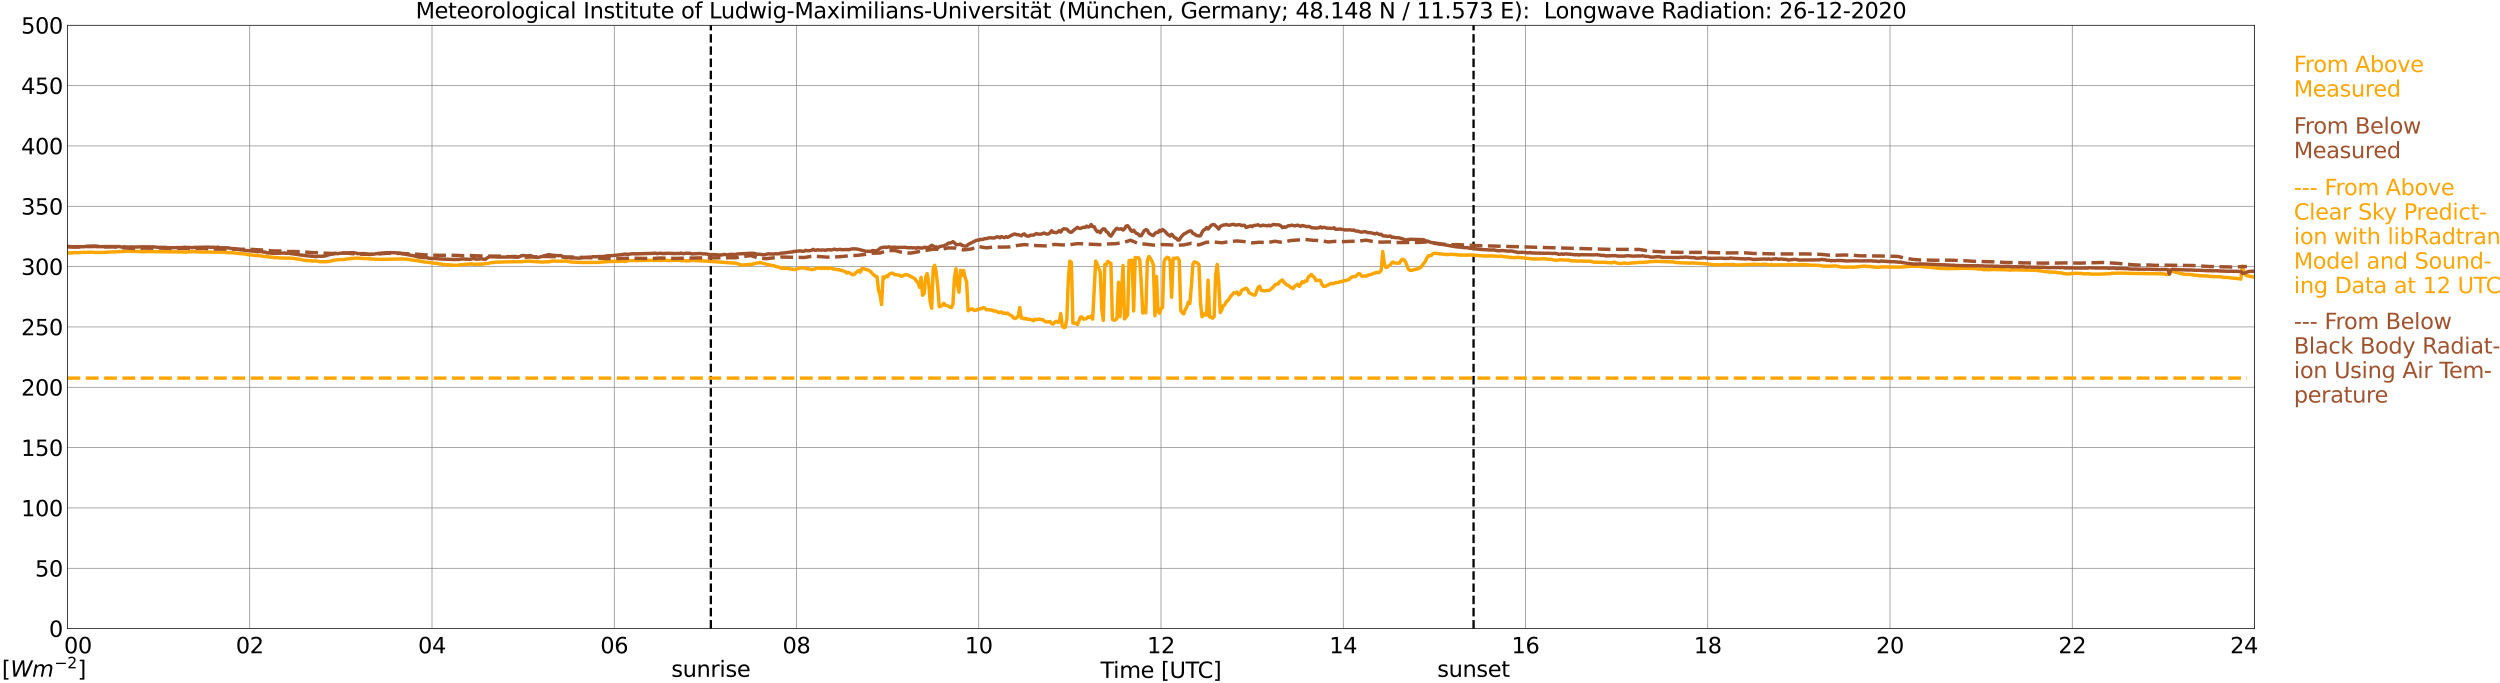 <?xml version="1.0" encoding="utf-8" standalone="no"?>
<!DOCTYPE svg PUBLIC "-//W3C//DTD SVG 1.1//EN"
  "http://www.w3.org/Graphics/SVG/1.1/DTD/svg11.dtd">
<svg xmlns:xlink="http://www.w3.org/1999/xlink" width="1085.4pt" height="296.64pt" viewBox="0 0 1085.4 296.64" xmlns="http://www.w3.org/2000/svg" version="1.1">
 <defs>
  <style type="text/css">*{stroke-linejoin: round; stroke-linecap: butt}</style>
 </defs>
 <g id="figure_1">
  <g id="patch_1">
   <path d="M 0 296.64 
L 1085.4 296.64 
L 1085.4 0 
L 0 0 
z
" style="fill: #ffffff"/>
  </g>
  <g id="axes_1">
   <g id="patch_2">
    <path d="M 29.306 272.909 
L 978.814 272.909 
L 978.814 10.976 
L 29.306 10.976 
z
" style="fill: #ffffff"/>
   </g>
   <g id="patch_3">
    <path d="M 978.814 272.909 
L 978.814 272.909 
L 978.814 10.976 
L 978.814 10.976 
z
" clip-path="url(#p8675e279c2)" style="fill: #d3d3d3; opacity: 0.25; stroke: #d3d3d3; stroke-linejoin: miter"/>
   </g>
   <g id="matplotlib.axis_1">
    <g id="xtick_1">
     <g id="line2d_1">
      <path d="M 29.306 272.909 
L 29.306 10.976 
" clip-path="url(#p8675e279c2)" style="fill: none; stroke: #808080; stroke-width: 0.3; stroke-linecap: square"/>
     </g>
     <g id="line2d_2"/>
     <g id="text_1">
      <!--    00 -->
      <g transform="translate(18.733 283.627) scale(0.095 -0.095)">
       <defs>
        <path id="DejaVuSans-20" transform="scale(0.016)"/>
        <path id="DejaVuSans-30" d="M 2034 4250 
Q 1547 4250 1301 3770 
Q 1056 3291 1056 2328 
Q 1056 1369 1301 889 
Q 1547 409 2034 409 
Q 2525 409 2770 889 
Q 3016 1369 3016 2328 
Q 3016 3291 2770 3770 
Q 2525 4250 2034 4250 
z
M 2034 4750 
Q 2819 4750 3233 4129 
Q 3647 3509 3647 2328 
Q 3647 1150 3233 529 
Q 2819 -91 2034 -91 
Q 1250 -91 836 529 
Q 422 1150 422 2328 
Q 422 3509 836 4129 
Q 1250 4750 2034 4750 
z
" transform="scale(0.016)"/>
       </defs>
       <use xlink:href="#DejaVuSans-20"/>
       <use xlink:href="#DejaVuSans-20" transform="translate(31.787 0)"/>
       <use xlink:href="#DejaVuSans-20" transform="translate(63.574 0)"/>
       <use xlink:href="#DejaVuSans-30" transform="translate(95.361 0)"/>
       <use xlink:href="#DejaVuSans-30" transform="translate(158.984 0)"/>
      </g>
     </g>
    </g>
    <g id="xtick_2">
     <g id="line2d_3">
      <path d="M 108.431 272.909 
L 108.431 10.976 
" clip-path="url(#p8675e279c2)" style="fill: none; stroke: #808080; stroke-width: 0.3; stroke-linecap: square"/>
     </g>
     <g id="line2d_4"/>
     <g id="text_2">
      <!-- 02 -->
      <g transform="translate(102.387 283.627) scale(0.095 -0.095)">
       <defs>
        <path id="DejaVuSans-32" d="M 1228 531 
L 3431 531 
L 3431 0 
L 469 0 
L 469 531 
Q 828 903 1448 1529 
Q 2069 2156 2228 2338 
Q 2531 2678 2651 2914 
Q 2772 3150 2772 3378 
Q 2772 3750 2511 3984 
Q 2250 4219 1831 4219 
Q 1534 4219 1204 4116 
Q 875 4013 500 3803 
L 500 4441 
Q 881 4594 1212 4672 
Q 1544 4750 1819 4750 
Q 2544 4750 2975 4387 
Q 3406 4025 3406 3419 
Q 3406 3131 3298 2873 
Q 3191 2616 2906 2266 
Q 2828 2175 2409 1742 
Q 1991 1309 1228 531 
z
" transform="scale(0.016)"/>
       </defs>
       <use xlink:href="#DejaVuSans-30"/>
       <use xlink:href="#DejaVuSans-32" transform="translate(63.623 0)"/>
      </g>
     </g>
    </g>
    <g id="xtick_3">
     <g id="line2d_5">
      <path d="M 187.557 272.909 
L 187.557 10.976 
" clip-path="url(#p8675e279c2)" style="fill: none; stroke: #808080; stroke-width: 0.3; stroke-linecap: square"/>
     </g>
     <g id="line2d_6"/>
     <g id="text_3">
      <!-- 04 -->
      <g transform="translate(181.513 283.627) scale(0.095 -0.095)">
       <defs>
        <path id="DejaVuSans-34" d="M 2419 4116 
L 825 1625 
L 2419 1625 
L 2419 4116 
z
M 2253 4666 
L 3047 4666 
L 3047 1625 
L 3713 1625 
L 3713 1100 
L 3047 1100 
L 3047 0 
L 2419 0 
L 2419 1100 
L 313 1100 
L 313 1709 
L 2253 4666 
z
" transform="scale(0.016)"/>
       </defs>
       <use xlink:href="#DejaVuSans-30"/>
       <use xlink:href="#DejaVuSans-34" transform="translate(63.623 0)"/>
      </g>
     </g>
    </g>
    <g id="xtick_4">
     <g id="line2d_7">
      <path d="M 266.683 272.909 
L 266.683 10.976 
" clip-path="url(#p8675e279c2)" style="fill: none; stroke: #808080; stroke-width: 0.3; stroke-linecap: square"/>
     </g>
     <g id="line2d_8"/>
     <g id="text_4">
      <!-- 06 -->
      <g transform="translate(260.638 283.627) scale(0.095 -0.095)">
       <defs>
        <path id="DejaVuSans-36" d="M 2113 2584 
Q 1688 2584 1439 2293 
Q 1191 2003 1191 1497 
Q 1191 994 1439 701 
Q 1688 409 2113 409 
Q 2538 409 2786 701 
Q 3034 994 3034 1497 
Q 3034 2003 2786 2293 
Q 2538 2584 2113 2584 
z
M 3366 4563 
L 3366 3988 
Q 3128 4100 2886 4159 
Q 2644 4219 2406 4219 
Q 1781 4219 1451 3797 
Q 1122 3375 1075 2522 
Q 1259 2794 1537 2939 
Q 1816 3084 2150 3084 
Q 2853 3084 3261 2657 
Q 3669 2231 3669 1497 
Q 3669 778 3244 343 
Q 2819 -91 2113 -91 
Q 1303 -91 875 529 
Q 447 1150 447 2328 
Q 447 3434 972 4092 
Q 1497 4750 2381 4750 
Q 2619 4750 2861 4703 
Q 3103 4656 3366 4563 
z
" transform="scale(0.016)"/>
       </defs>
       <use xlink:href="#DejaVuSans-30"/>
       <use xlink:href="#DejaVuSans-36" transform="translate(63.623 0)"/>
      </g>
     </g>
    </g>
    <g id="xtick_5">
     <g id="line2d_9">
      <path d="M 345.808 272.909 
L 345.808 10.976 
" clip-path="url(#p8675e279c2)" style="fill: none; stroke: #808080; stroke-width: 0.3; stroke-linecap: square"/>
     </g>
     <g id="line2d_10"/>
     <g id="text_5">
      <!-- 08 -->
      <g transform="translate(339.764 283.627) scale(0.095 -0.095)">
       <defs>
        <path id="DejaVuSans-38" d="M 2034 2216 
Q 1584 2216 1326 1975 
Q 1069 1734 1069 1313 
Q 1069 891 1326 650 
Q 1584 409 2034 409 
Q 2484 409 2743 651 
Q 3003 894 3003 1313 
Q 3003 1734 2745 1975 
Q 2488 2216 2034 2216 
z
M 1403 2484 
Q 997 2584 770 2862 
Q 544 3141 544 3541 
Q 544 4100 942 4425 
Q 1341 4750 2034 4750 
Q 2731 4750 3128 4425 
Q 3525 4100 3525 3541 
Q 3525 3141 3298 2862 
Q 3072 2584 2669 2484 
Q 3125 2378 3379 2068 
Q 3634 1759 3634 1313 
Q 3634 634 3220 271 
Q 2806 -91 2034 -91 
Q 1263 -91 848 271 
Q 434 634 434 1313 
Q 434 1759 690 2068 
Q 947 2378 1403 2484 
z
M 1172 3481 
Q 1172 3119 1398 2916 
Q 1625 2713 2034 2713 
Q 2441 2713 2670 2916 
Q 2900 3119 2900 3481 
Q 2900 3844 2670 4047 
Q 2441 4250 2034 4250 
Q 1625 4250 1398 4047 
Q 1172 3844 1172 3481 
z
" transform="scale(0.016)"/>
       </defs>
       <use xlink:href="#DejaVuSans-30"/>
       <use xlink:href="#DejaVuSans-38" transform="translate(63.623 0)"/>
      </g>
     </g>
    </g>
    <g id="xtick_6">
     <g id="line2d_11">
      <path d="M 424.934 272.909 
L 424.934 10.976 
" clip-path="url(#p8675e279c2)" style="fill: none; stroke: #808080; stroke-width: 0.3; stroke-linecap: square"/>
     </g>
     <g id="line2d_12"/>
     <g id="text_6">
      <!-- 10 -->
      <g transform="translate(418.89 283.627) scale(0.095 -0.095)">
       <defs>
        <path id="DejaVuSans-31" d="M 794 531 
L 1825 531 
L 1825 4091 
L 703 3866 
L 703 4441 
L 1819 4666 
L 2450 4666 
L 2450 531 
L 3481 531 
L 3481 0 
L 794 0 
L 794 531 
z
" transform="scale(0.016)"/>
       </defs>
       <use xlink:href="#DejaVuSans-31"/>
       <use xlink:href="#DejaVuSans-30" transform="translate(63.623 0)"/>
      </g>
     </g>
    </g>
    <g id="xtick_7">
     <g id="line2d_13">
      <path d="M 504.06 272.909 
L 504.06 10.976 
" clip-path="url(#p8675e279c2)" style="fill: none; stroke: #808080; stroke-width: 0.3; stroke-linecap: square"/>
     </g>
     <g id="line2d_14"/>
     <g id="text_7">
      <!-- 12 -->
      <g transform="translate(498.015 283.627) scale(0.095 -0.095)">
       <use xlink:href="#DejaVuSans-31"/>
       <use xlink:href="#DejaVuSans-32" transform="translate(63.623 0)"/>
      </g>
     </g>
    </g>
    <g id="xtick_8">
     <g id="line2d_15">
      <path d="M 583.185 272.909 
L 583.185 10.976 
" clip-path="url(#p8675e279c2)" style="fill: none; stroke: #808080; stroke-width: 0.3; stroke-linecap: square"/>
     </g>
     <g id="line2d_16"/>
     <g id="text_8">
      <!-- 14 -->
      <g transform="translate(577.141 283.627) scale(0.095 -0.095)">
       <use xlink:href="#DejaVuSans-31"/>
       <use xlink:href="#DejaVuSans-34" transform="translate(63.623 0)"/>
      </g>
     </g>
    </g>
    <g id="xtick_9">
     <g id="line2d_17">
      <path d="M 662.311 272.909 
L 662.311 10.976 
" clip-path="url(#p8675e279c2)" style="fill: none; stroke: #808080; stroke-width: 0.3; stroke-linecap: square"/>
     </g>
     <g id="line2d_18"/>
     <g id="text_9">
      <!-- 16 -->
      <g transform="translate(656.267 283.627) scale(0.095 -0.095)">
       <use xlink:href="#DejaVuSans-31"/>
       <use xlink:href="#DejaVuSans-36" transform="translate(63.623 0)"/>
      </g>
     </g>
    </g>
    <g id="xtick_10">
     <g id="line2d_19">
      <path d="M 741.437 272.909 
L 741.437 10.976 
" clip-path="url(#p8675e279c2)" style="fill: none; stroke: #808080; stroke-width: 0.3; stroke-linecap: square"/>
     </g>
     <g id="line2d_20"/>
     <g id="text_10">
      <!-- 18 -->
      <g transform="translate(735.392 283.627) scale(0.095 -0.095)">
       <use xlink:href="#DejaVuSans-31"/>
       <use xlink:href="#DejaVuSans-38" transform="translate(63.623 0)"/>
      </g>
     </g>
    </g>
    <g id="xtick_11">
     <g id="line2d_21">
      <path d="M 820.562 272.909 
L 820.562 10.976 
" clip-path="url(#p8675e279c2)" style="fill: none; stroke: #808080; stroke-width: 0.3; stroke-linecap: square"/>
     </g>
     <g id="line2d_22"/>
     <g id="text_11">
      <!-- 20 -->
      <g transform="translate(814.518 283.627) scale(0.095 -0.095)">
       <use xlink:href="#DejaVuSans-32"/>
       <use xlink:href="#DejaVuSans-30" transform="translate(63.623 0)"/>
      </g>
     </g>
    </g>
    <g id="xtick_12">
     <g id="line2d_23">
      <path d="M 899.688 272.909 
L 899.688 10.976 
" clip-path="url(#p8675e279c2)" style="fill: none; stroke: #808080; stroke-width: 0.3; stroke-linecap: square"/>
     </g>
     <g id="line2d_24"/>
     <g id="text_12">
      <!-- 22 -->
      <g transform="translate(893.644 283.627) scale(0.095 -0.095)">
       <use xlink:href="#DejaVuSans-32"/>
       <use xlink:href="#DejaVuSans-32" transform="translate(63.623 0)"/>
      </g>
     </g>
    </g>
    <g id="xtick_13">
     <g id="line2d_25">
      <path d="M 978.814 272.909 
L 978.814 10.976 
" clip-path="url(#p8675e279c2)" style="fill: none; stroke: #808080; stroke-width: 0.3; stroke-linecap: square"/>
     </g>
     <g id="line2d_26"/>
     <g id="text_13">
      <!-- 24    -->
      <g transform="translate(968.241 283.627) scale(0.095 -0.095)">
       <use xlink:href="#DejaVuSans-32"/>
       <use xlink:href="#DejaVuSans-34" transform="translate(63.623 0)"/>
       <use xlink:href="#DejaVuSans-20" transform="translate(127.246 0)"/>
       <use xlink:href="#DejaVuSans-20" transform="translate(159.033 0)"/>
       <use xlink:href="#DejaVuSans-20" transform="translate(190.82 0)"/>
      </g>
     </g>
    </g>
    <g id="text_14">
     <!-- Time [UTC] -->
     <g transform="translate(477.806 294.322) scale(0.095 -0.095)">
      <defs>
       <path id="DejaVuSans-54" d="M -19 4666 
L 3928 4666 
L 3928 4134 
L 2272 4134 
L 2272 0 
L 1638 0 
L 1638 4134 
L -19 4134 
L -19 4666 
z
" transform="scale(0.016)"/>
       <path id="DejaVuSans-69" d="M 603 3500 
L 1178 3500 
L 1178 0 
L 603 0 
L 603 3500 
z
M 603 4863 
L 1178 4863 
L 1178 4134 
L 603 4134 
L 603 4863 
z
" transform="scale(0.016)"/>
       <path id="DejaVuSans-6d" d="M 3328 2828 
Q 3544 3216 3844 3400 
Q 4144 3584 4550 3584 
Q 5097 3584 5394 3201 
Q 5691 2819 5691 2113 
L 5691 0 
L 5113 0 
L 5113 2094 
Q 5113 2597 4934 2840 
Q 4756 3084 4391 3084 
Q 3944 3084 3684 2787 
Q 3425 2491 3425 1978 
L 3425 0 
L 2847 0 
L 2847 2094 
Q 2847 2600 2669 2842 
Q 2491 3084 2119 3084 
Q 1678 3084 1418 2786 
Q 1159 2488 1159 1978 
L 1159 0 
L 581 0 
L 581 3500 
L 1159 3500 
L 1159 2956 
Q 1356 3278 1631 3431 
Q 1906 3584 2284 3584 
Q 2666 3584 2933 3390 
Q 3200 3197 3328 2828 
z
" transform="scale(0.016)"/>
       <path id="DejaVuSans-65" d="M 3597 1894 
L 3597 1613 
L 953 1613 
Q 991 1019 1311 708 
Q 1631 397 2203 397 
Q 2534 397 2845 478 
Q 3156 559 3463 722 
L 3463 178 
Q 3153 47 2828 -22 
Q 2503 -91 2169 -91 
Q 1331 -91 842 396 
Q 353 884 353 1716 
Q 353 2575 817 3079 
Q 1281 3584 2069 3584 
Q 2775 3584 3186 3129 
Q 3597 2675 3597 1894 
z
M 3022 2063 
Q 3016 2534 2758 2815 
Q 2500 3097 2075 3097 
Q 1594 3097 1305 2825 
Q 1016 2553 972 2059 
L 3022 2063 
z
" transform="scale(0.016)"/>
       <path id="DejaVuSans-5b" d="M 550 4863 
L 1875 4863 
L 1875 4416 
L 1125 4416 
L 1125 -397 
L 1875 -397 
L 1875 -844 
L 550 -844 
L 550 4863 
z
" transform="scale(0.016)"/>
       <path id="DejaVuSans-55" d="M 556 4666 
L 1191 4666 
L 1191 1831 
Q 1191 1081 1462 751 
Q 1734 422 2344 422 
Q 2950 422 3222 751 
Q 3494 1081 3494 1831 
L 3494 4666 
L 4128 4666 
L 4128 1753 
Q 4128 841 3676 375 
Q 3225 -91 2344 -91 
Q 1459 -91 1007 375 
Q 556 841 556 1753 
L 556 4666 
z
" transform="scale(0.016)"/>
       <path id="DejaVuSans-43" d="M 4122 4306 
L 4122 3641 
Q 3803 3938 3442 4084 
Q 3081 4231 2675 4231 
Q 1875 4231 1450 3742 
Q 1025 3253 1025 2328 
Q 1025 1406 1450 917 
Q 1875 428 2675 428 
Q 3081 428 3442 575 
Q 3803 722 4122 1019 
L 4122 359 
Q 3791 134 3420 21 
Q 3050 -91 2638 -91 
Q 1578 -91 968 557 
Q 359 1206 359 2328 
Q 359 3453 968 4101 
Q 1578 4750 2638 4750 
Q 3056 4750 3426 4639 
Q 3797 4528 4122 4306 
z
" transform="scale(0.016)"/>
       <path id="DejaVuSans-5d" d="M 1947 4863 
L 1947 -844 
L 622 -844 
L 622 -397 
L 1369 -397 
L 1369 4416 
L 622 4416 
L 622 4863 
L 1947 4863 
z
" transform="scale(0.016)"/>
      </defs>
      <use xlink:href="#DejaVuSans-54"/>
      <use xlink:href="#DejaVuSans-69" transform="translate(57.959 0)"/>
      <use xlink:href="#DejaVuSans-6d" transform="translate(85.742 0)"/>
      <use xlink:href="#DejaVuSans-65" transform="translate(183.154 0)"/>
      <use xlink:href="#DejaVuSans-20" transform="translate(244.678 0)"/>
      <use xlink:href="#DejaVuSans-5b" transform="translate(276.465 0)"/>
      <use xlink:href="#DejaVuSans-55" transform="translate(315.479 0)"/>
      <use xlink:href="#DejaVuSans-54" transform="translate(388.672 0)"/>
      <use xlink:href="#DejaVuSans-43" transform="translate(443.881 0)"/>
      <use xlink:href="#DejaVuSans-5d" transform="translate(513.705 0)"/>
     </g>
    </g>
   </g>
   <g id="matplotlib.axis_2">
    <g id="ytick_1">
     <g id="line2d_27">
      <path d="M 29.306 272.909 
L 978.814 272.909 
" clip-path="url(#p8675e279c2)" style="fill: none; stroke: #808080; stroke-width: 0.3; stroke-linecap: square"/>
     </g>
     <g id="line2d_28"/>
     <g id="text_15">
      <!-- 0 -->
      <g transform="translate(21.261 276.518) scale(0.095 -0.095)">
       <use xlink:href="#DejaVuSans-30"/>
      </g>
     </g>
    </g>
    <g id="ytick_2">
     <g id="line2d_29">
      <path d="M 29.306 246.715 
L 978.814 246.715 
" clip-path="url(#p8675e279c2)" style="fill: none; stroke: #808080; stroke-width: 0.3; stroke-linecap: square"/>
     </g>
     <g id="line2d_30"/>
     <g id="text_16">
      <!-- 50 -->
      <g transform="translate(15.217 250.325) scale(0.095 -0.095)">
       <defs>
        <path id="DejaVuSans-35" d="M 691 4666 
L 3169 4666 
L 3169 4134 
L 1269 4134 
L 1269 2991 
Q 1406 3038 1543 3061 
Q 1681 3084 1819 3084 
Q 2600 3084 3056 2656 
Q 3513 2228 3513 1497 
Q 3513 744 3044 326 
Q 2575 -91 1722 -91 
Q 1428 -91 1123 -41 
Q 819 9 494 109 
L 494 744 
Q 775 591 1075 516 
Q 1375 441 1709 441 
Q 2250 441 2565 725 
Q 2881 1009 2881 1497 
Q 2881 1984 2565 2268 
Q 2250 2553 1709 2553 
Q 1456 2553 1204 2497 
Q 953 2441 691 2322 
L 691 4666 
z
" transform="scale(0.016)"/>
       </defs>
       <use xlink:href="#DejaVuSans-35"/>
       <use xlink:href="#DejaVuSans-30" transform="translate(63.623 0)"/>
      </g>
     </g>
    </g>
    <g id="ytick_3">
     <g id="line2d_31">
      <path d="M 29.306 220.522 
L 978.814 220.522 
" clip-path="url(#p8675e279c2)" style="fill: none; stroke: #808080; stroke-width: 0.3; stroke-linecap: square"/>
     </g>
     <g id="line2d_32"/>
     <g id="text_17">
      <!-- 100 -->
      <g transform="translate(9.173 224.131) scale(0.095 -0.095)">
       <use xlink:href="#DejaVuSans-31"/>
       <use xlink:href="#DejaVuSans-30" transform="translate(63.623 0)"/>
       <use xlink:href="#DejaVuSans-30" transform="translate(127.246 0)"/>
      </g>
     </g>
    </g>
    <g id="ytick_4">
     <g id="line2d_33">
      <path d="M 29.306 194.329 
L 978.814 194.329 
" clip-path="url(#p8675e279c2)" style="fill: none; stroke: #808080; stroke-width: 0.3; stroke-linecap: square"/>
     </g>
     <g id="line2d_34"/>
     <g id="text_18">
      <!-- 150 -->
      <g transform="translate(9.173 197.938) scale(0.095 -0.095)">
       <use xlink:href="#DejaVuSans-31"/>
       <use xlink:href="#DejaVuSans-35" transform="translate(63.623 0)"/>
       <use xlink:href="#DejaVuSans-30" transform="translate(127.246 0)"/>
      </g>
     </g>
    </g>
    <g id="ytick_5">
     <g id="line2d_35">
      <path d="M 29.306 168.136 
L 978.814 168.136 
" clip-path="url(#p8675e279c2)" style="fill: none; stroke: #808080; stroke-width: 0.3; stroke-linecap: square"/>
     </g>
     <g id="line2d_36"/>
     <g id="text_19">
      <!-- 200 -->
      <g transform="translate(9.173 171.745) scale(0.095 -0.095)">
       <use xlink:href="#DejaVuSans-32"/>
       <use xlink:href="#DejaVuSans-30" transform="translate(63.623 0)"/>
       <use xlink:href="#DejaVuSans-30" transform="translate(127.246 0)"/>
      </g>
     </g>
    </g>
    <g id="ytick_6">
     <g id="line2d_37">
      <path d="M 29.306 141.942 
L 978.814 141.942 
" clip-path="url(#p8675e279c2)" style="fill: none; stroke: #808080; stroke-width: 0.3; stroke-linecap: square"/>
     </g>
     <g id="line2d_38"/>
     <g id="text_20">
      <!-- 250 -->
      <g transform="translate(9.173 145.551) scale(0.095 -0.095)">
       <use xlink:href="#DejaVuSans-32"/>
       <use xlink:href="#DejaVuSans-35" transform="translate(63.623 0)"/>
       <use xlink:href="#DejaVuSans-30" transform="translate(127.246 0)"/>
      </g>
     </g>
    </g>
    <g id="ytick_7">
     <g id="line2d_39">
      <path d="M 29.306 115.749 
L 978.814 115.749 
" clip-path="url(#p8675e279c2)" style="fill: none; stroke: #808080; stroke-width: 0.3; stroke-linecap: square"/>
     </g>
     <g id="line2d_40"/>
     <g id="text_21">
      <!-- 300 -->
      <g transform="translate(9.173 119.358) scale(0.095 -0.095)">
       <defs>
        <path id="DejaVuSans-33" d="M 2597 2516 
Q 3050 2419 3304 2112 
Q 3559 1806 3559 1356 
Q 3559 666 3084 287 
Q 2609 -91 1734 -91 
Q 1441 -91 1130 -33 
Q 819 25 488 141 
L 488 750 
Q 750 597 1062 519 
Q 1375 441 1716 441 
Q 2309 441 2620 675 
Q 2931 909 2931 1356 
Q 2931 1769 2642 2001 
Q 2353 2234 1838 2234 
L 1294 2234 
L 1294 2753 
L 1863 2753 
Q 2328 2753 2575 2939 
Q 2822 3125 2822 3475 
Q 2822 3834 2567 4026 
Q 2313 4219 1838 4219 
Q 1578 4219 1281 4162 
Q 984 4106 628 3988 
L 628 4550 
Q 988 4650 1302 4700 
Q 1616 4750 1894 4750 
Q 2613 4750 3031 4423 
Q 3450 4097 3450 3541 
Q 3450 3153 3228 2886 
Q 3006 2619 2597 2516 
z
" transform="scale(0.016)"/>
       </defs>
       <use xlink:href="#DejaVuSans-33"/>
       <use xlink:href="#DejaVuSans-30" transform="translate(63.623 0)"/>
       <use xlink:href="#DejaVuSans-30" transform="translate(127.246 0)"/>
      </g>
     </g>
    </g>
    <g id="ytick_8">
     <g id="line2d_41">
      <path d="M 29.306 89.556 
L 978.814 89.556 
" clip-path="url(#p8675e279c2)" style="fill: none; stroke: #808080; stroke-width: 0.3; stroke-linecap: square"/>
     </g>
     <g id="line2d_42"/>
     <g id="text_22">
      <!-- 350 -->
      <g transform="translate(9.173 93.165) scale(0.095 -0.095)">
       <use xlink:href="#DejaVuSans-33"/>
       <use xlink:href="#DejaVuSans-35" transform="translate(63.623 0)"/>
       <use xlink:href="#DejaVuSans-30" transform="translate(127.246 0)"/>
      </g>
     </g>
    </g>
    <g id="ytick_9">
     <g id="line2d_43">
      <path d="M 29.306 63.362 
L 978.814 63.362 
" clip-path="url(#p8675e279c2)" style="fill: none; stroke: #808080; stroke-width: 0.3; stroke-linecap: square"/>
     </g>
     <g id="line2d_44"/>
     <g id="text_23">
      <!-- 400 -->
      <g transform="translate(9.173 66.972) scale(0.095 -0.095)">
       <use xlink:href="#DejaVuSans-34"/>
       <use xlink:href="#DejaVuSans-30" transform="translate(63.623 0)"/>
       <use xlink:href="#DejaVuSans-30" transform="translate(127.246 0)"/>
      </g>
     </g>
    </g>
    <g id="ytick_10">
     <g id="line2d_45">
      <path d="M 29.306 37.169 
L 978.814 37.169 
" clip-path="url(#p8675e279c2)" style="fill: none; stroke: #808080; stroke-width: 0.3; stroke-linecap: square"/>
     </g>
     <g id="line2d_46"/>
     <g id="text_24">
      <!-- 450 -->
      <g transform="translate(9.173 40.778) scale(0.095 -0.095)">
       <use xlink:href="#DejaVuSans-34"/>
       <use xlink:href="#DejaVuSans-35" transform="translate(63.623 0)"/>
       <use xlink:href="#DejaVuSans-30" transform="translate(127.246 0)"/>
      </g>
     </g>
    </g>
    <g id="ytick_11">
     <g id="line2d_47">
      <path d="M 29.306 10.976 
L 978.814 10.976 
" clip-path="url(#p8675e279c2)" style="fill: none; stroke: #808080; stroke-width: 0.3; stroke-linecap: square"/>
     </g>
     <g id="line2d_48"/>
     <g id="text_25">
      <!-- 500 -->
      <g transform="translate(9.173 14.585) scale(0.095 -0.095)">
       <use xlink:href="#DejaVuSans-35"/>
       <use xlink:href="#DejaVuSans-30" transform="translate(63.623 0)"/>
       <use xlink:href="#DejaVuSans-30" transform="translate(127.246 0)"/>
      </g>
     </g>
    </g>
   </g>
   <g id="line2d_49">
    <path d="M 308.619 272.909 
L 308.619 10.976 
" clip-path="url(#p8675e279c2)" style="fill: none; stroke-dasharray: 3.7,1.6; stroke-dashoffset: 0; stroke: #000000"/>
   </g>
   <g id="line2d_50">
    <path d="M 639.76 272.909 
L 639.76 10.976 
" clip-path="url(#p8675e279c2)" style="fill: none; stroke-dasharray: 3.7,1.6; stroke-dashoffset: 0; stroke: #000000"/>
   </g>
   <g id="line2d_51">
    <path d="M 29.306 109.709 
L 30.625 109.85 
L 32.603 109.646 
L 33.262 109.735 
L 35.24 109.588 
L 39.856 109.483 
L 41.175 109.625 
L 42.493 109.583 
L 45.131 109.583 
L 48.428 109.394 
L 49.087 109.342 
L 49.747 109.41 
L 51.065 109.279 
L 56.34 109.043 
L 57 109.164 
L 58.319 109.112 
L 60.956 109.227 
L 62.275 109.337 
L 63.594 109.211 
L 80.078 109.405 
L 80.737 109.468 
L 82.056 109.279 
L 82.716 109.358 
L 83.375 109.222 
L 87.331 109.41 
L 97.222 109.504 
L 98.541 109.719 
L 100.519 109.693 
L 102.497 109.924 
L 105.135 110.175 
L 106.453 110.295 
L 107.772 110.563 
L 109.75 110.756 
L 110.41 110.882 
L 113.047 111.034 
L 113.707 111.212 
L 118.322 111.689 
L 118.982 111.862 
L 120.3 111.867 
L 121.619 112.003 
L 126.894 112.103 
L 129.532 112.522 
L 130.191 112.559 
L 132.169 113.025 
L 134.147 113.213 
L 134.807 113.192 
L 135.466 113.36 
L 136.785 113.245 
L 138.104 113.418 
L 138.763 113.606 
L 141.4 113.622 
L 142.719 113.522 
L 144.038 113.219 
L 145.357 112.915 
L 146.676 112.779 
L 149.313 112.669 
L 150.632 112.417 
L 154.588 112.061 
L 155.907 112.103 
L 157.885 112.255 
L 159.204 112.229 
L 161.182 112.459 
L 165.138 112.6 
L 175.688 112.428 
L 182.941 113.449 
L 184.26 113.748 
L 185.579 113.873 
L 186.898 114.025 
L 188.216 114.256 
L 189.535 114.293 
L 190.195 114.502 
L 191.513 114.623 
L 192.173 114.822 
L 194.81 114.995 
L 198.107 115.188 
L 198.767 115.162 
L 200.085 114.9 
L 202.063 114.769 
L 204.701 114.575 
L 206.02 114.795 
L 206.679 114.68 
L 209.317 114.659 
L 211.295 114.392 
L 211.954 114.366 
L 213.273 114.01 
L 214.592 113.942 
L 215.251 113.826 
L 217.229 113.795 
L 218.548 113.716 
L 223.823 113.633 
L 225.142 113.648 
L 226.461 113.601 
L 229.098 113.365 
L 230.417 113.444 
L 231.736 113.522 
L 234.373 113.716 
L 235.692 113.753 
L 237.67 113.622 
L 238.329 113.674 
L 239.648 113.339 
L 240.308 113.297 
L 241.626 113.397 
L 245.583 113.344 
L 248.22 113.779 
L 252.836 113.963 
L 260.089 113.921 
L 261.408 113.758 
L 262.726 113.638 
L 267.342 113.418 
L 268.002 113.502 
L 270.639 113.355 
L 271.298 113.549 
L 271.958 113.407 
L 272.617 113.13 
L 274.595 113.145 
L 275.255 113.098 
L 276.573 113.187 
L 277.233 113.067 
L 286.464 113.02 
L 287.124 113.13 
L 288.442 112.941 
L 289.102 113.025 
L 289.761 112.988 
L 290.42 113.192 
L 291.739 113.041 
L 295.036 113.035 
L 295.696 113.182 
L 297.014 113.124 
L 297.674 113.271 
L 299.652 113.198 
L 300.311 113.041 
L 302.289 113.182 
L 304.927 113.245 
L 319.433 114.272 
L 322.071 115.078 
L 324.049 114.947 
L 325.368 114.795 
L 326.027 114.853 
L 328.665 114.172 
L 329.324 114.167 
L 329.983 113.952 
L 331.961 114.502 
L 333.28 114.911 
L 333.94 114.937 
L 334.599 115.194 
L 335.258 115.309 
L 335.918 115.309 
L 336.577 115.623 
L 338.555 116.126 
L 339.215 116.472 
L 339.874 116.399 
L 340.533 116.545 
L 341.193 116.435 
L 341.852 116.446 
L 342.512 116.655 
L 345.149 117.064 
L 345.808 116.781 
L 346.468 116.692 
L 347.127 116.378 
L 349.105 116.304 
L 350.424 116.697 
L 351.083 116.718 
L 352.402 117.048 
L 353.062 116.975 
L 353.721 116.776 
L 354.38 116.44 
L 355.04 116.351 
L 356.359 116.498 
L 358.996 116.456 
L 359.655 116.619 
L 360.315 116.346 
L 360.974 116.43 
L 361.634 116.744 
L 363.612 117.069 
L 364.271 117.101 
L 366.909 117.897 
L 367.568 118.557 
L 368.227 118.206 
L 369.546 118.861 
L 370.206 119.285 
L 370.865 119.165 
L 371.524 118.41 
L 372.843 117.467 
L 373.502 118.174 
L 374.162 116.671 
L 374.821 116.598 
L 376.14 117.064 
L 376.799 117.132 
L 378.118 118.012 
L 378.777 118.819 
L 380.096 119.997 
L 380.756 120.087 
L 381.415 125.996 
L 382.074 127.918 
L 382.734 132.24 
L 383.393 120.202 
L 384.053 120.705 
L 384.712 119.819 
L 385.371 120.123 
L 386.031 119.07 
L 386.69 118.709 
L 387.349 118.567 
L 388.668 119.296 
L 389.328 119.28 
L 389.987 119.458 
L 390.646 119.516 
L 391.306 119.982 
L 391.965 119.804 
L 392.624 119.39 
L 393.284 119.201 
L 394.603 119.605 
L 395.921 120.312 
L 397.24 121.019 
L 397.899 122.124 
L 398.559 122.758 
L 399.218 124.738 
L 399.878 120.438 
L 400.537 128.175 
L 401.196 127.546 
L 401.856 120.647 
L 402.515 118.782 
L 403.175 122.523 
L 403.834 130.805 
L 404.493 133.812 
L 405.153 116.77 
L 405.812 115.194 
L 406.471 118.279 
L 407.131 124.618 
L 407.79 133.162 
L 409.109 132.675 
L 409.768 131.664 
L 410.428 132.549 
L 411.087 132.581 
L 412.406 133.351 
L 413.065 133.529 
L 413.725 132.141 
L 414.384 120.61 
L 415.043 116.687 
L 415.703 123.67 
L 416.362 126.86 
L 417.022 117.341 
L 417.681 119.573 
L 418.34 117.446 
L 419 120.527 
L 419.659 122.355 
L 420.318 134.912 
L 420.978 134.43 
L 421.637 134.21 
L 422.297 134.189 
L 422.956 134.771 
L 423.615 134.718 
L 424.275 134.388 
L 424.934 134.341 
L 425.593 134.032 
L 426.253 133.901 
L 426.912 133.587 
L 427.572 133.775 
L 428.231 134.477 
L 428.89 134.451 
L 430.209 134.608 
L 430.869 134.608 
L 431.528 135.085 
L 432.187 134.97 
L 432.847 135.242 
L 433.506 135.734 
L 434.825 135.431 
L 435.484 136.075 
L 436.144 135.86 
L 436.803 136.174 
L 437.462 135.913 
L 438.122 136.588 
L 438.781 136.84 
L 439.44 137.269 
L 440.1 138.076 
L 440.759 138.275 
L 441.419 137.888 
L 442.078 137.206 
L 442.737 133.518 
L 443.397 138.102 
L 444.056 138.087 
L 444.716 138.453 
L 445.375 138.176 
L 446.034 138.647 
L 446.694 138.553 
L 447.353 138.794 
L 448.012 138.893 
L 448.672 139.208 
L 449.331 138.574 
L 449.991 138.82 
L 450.65 138.6 
L 451.309 138.527 
L 451.969 138.747 
L 452.628 138.762 
L 453.947 139.721 
L 455.266 139.737 
L 455.925 139.616 
L 456.584 140.496 
L 457.244 140.701 
L 457.903 139.899 
L 458.563 139.491 
L 459.222 139.92 
L 459.881 139.836 
L 460.541 136.101 
L 461.2 141.654 
L 461.859 142.199 
L 462.519 142.063 
L 463.178 138.464 
L 463.838 121.029 
L 464.497 113.381 
L 465.156 113.936 
L 465.816 140.25 
L 467.134 140.36 
L 467.794 140.931 
L 469.113 137.61 
L 469.772 137.657 
L 470.431 138.569 
L 471.75 138.296 
L 472.409 137.578 
L 473.069 137.819 
L 473.728 137.133 
L 474.388 138.548 
L 475.706 113.334 
L 476.366 114.654 
L 477.685 118.222 
L 478.344 134.084 
L 479.003 139.103 
L 479.663 114.858 
L 480.322 114.879 
L 480.981 113.517 
L 482.3 114.345 
L 482.96 138.652 
L 483.619 139.035 
L 484.278 138.878 
L 484.938 138.307 
L 485.597 122.559 
L 486.256 137.468 
L 487.575 115.319 
L 488.235 138.443 
L 489.553 136.745 
L 490.213 113.187 
L 490.872 113.025 
L 491.532 112.999 
L 492.191 134.996 
L 492.85 111.809 
L 493.51 112.071 
L 494.169 111.799 
L 494.828 112.711 
L 495.488 122.947 
L 496.147 135.886 
L 496.807 135.452 
L 497.466 135.844 
L 498.125 113.412 
L 498.785 111.343 
L 499.444 112.234 
L 500.103 113.334 
L 500.763 115.126 
L 501.422 137.086 
L 502.082 120.055 
L 502.741 135.3 
L 503.4 135.991 
L 504.06 133.964 
L 504.719 133.581 
L 505.379 113.591 
L 506.038 112.26 
L 506.697 111.715 
L 507.357 111.925 
L 508.016 113.402 
L 508.675 129.066 
L 509.335 112.155 
L 509.994 112.208 
L 511.313 111.956 
L 511.972 113.02 
L 512.632 134.723 
L 513.291 135.776 
L 513.95 136.253 
L 514.61 134.325 
L 515.269 133.251 
L 515.929 131.182 
L 516.588 131.764 
L 517.247 124.115 
L 517.907 114.733 
L 518.566 113.685 
L 519.226 114.02 
L 519.885 114.135 
L 520.544 115 
L 521.204 131.407 
L 521.863 137.458 
L 522.522 136.955 
L 523.182 136.091 
L 523.841 136.824 
L 524.501 121.648 
L 525.16 137.584 
L 525.819 137.757 
L 526.479 138.139 
L 527.138 137.479 
L 527.797 119.28 
L 528.457 114.827 
L 529.116 122.564 
L 529.776 135.729 
L 530.435 134.566 
L 531.094 132.712 
L 531.754 132.272 
L 532.413 130.978 
L 533.073 130.501 
L 533.732 129.595 
L 534.391 128.489 
L 535.051 127.939 
L 535.71 127.075 
L 536.369 127.222 
L 537.029 126.776 
L 537.688 127.986 
L 538.348 127.62 
L 539.007 126.101 
L 540.326 125.399 
L 540.985 125.11 
L 541.644 125.692 
L 542.304 127.112 
L 543.623 127.756 
L 544.282 128.102 
L 544.941 128.091 
L 546.26 124.712 
L 546.919 124.262 
L 547.579 126.011 
L 548.898 126.321 
L 550.216 126.038 
L 550.876 126.169 
L 551.535 125.76 
L 552.195 125.131 
L 552.854 124.66 
L 553.513 123.67 
L 554.173 123.293 
L 554.832 123.371 
L 555.491 122.397 
L 556.151 121.857 
L 556.81 121.553 
L 557.47 122.591 
L 558.788 123.775 
L 559.448 123.953 
L 560.107 124.602 
L 561.426 125.309 
L 562.085 124.293 
L 563.404 123.413 
L 564.063 124.367 
L 564.723 123.455 
L 565.382 122.255 
L 566.042 122.659 
L 566.701 121.972 
L 567.36 122.077 
L 568.02 120.286 
L 569.338 119.18 
L 569.998 119.945 
L 570.657 120.411 
L 571.317 121.784 
L 571.976 121.768 
L 572.635 121.637 
L 573.295 121.821 
L 573.954 123.539 
L 574.613 124.293 
L 575.273 124.319 
L 576.592 123.743 
L 577.91 122.999 
L 578.57 123.156 
L 579.229 123.02 
L 579.889 122.659 
L 580.548 122.706 
L 581.207 122.549 
L 581.867 122.276 
L 582.526 122.344 
L 583.185 121.878 
L 583.845 121.91 
L 585.823 121.281 
L 586.482 120.521 
L 587.142 120.118 
L 587.801 120.17 
L 588.46 120.076 
L 589.779 118.777 
L 590.439 118.903 
L 591.098 119.83 
L 591.757 119.95 
L 592.417 119.762 
L 593.076 119.95 
L 593.736 119.547 
L 595.054 119.154 
L 595.714 119.049 
L 596.373 118.698 
L 597.692 118.279 
L 598.351 118.373 
L 599.011 118.148 
L 599.67 117.368 
L 600.329 109.211 
L 600.989 114.303 
L 601.648 116.105 
L 602.307 116.021 
L 602.967 115.424 
L 603.626 115.036 
L 604.286 114.015 
L 604.945 113.811 
L 605.604 114.183 
L 606.923 114.308 
L 607.582 114.204 
L 608.242 113.103 
L 608.901 112.543 
L 609.561 112.868 
L 610.22 113.695 
L 611.539 117.022 
L 612.198 117.389 
L 612.858 117.352 
L 615.495 116.687 
L 616.814 116.079 
L 618.792 113.533 
L 619.451 112.082 
L 620.111 111.066 
L 620.77 111.024 
L 621.429 110.856 
L 622.089 110.17 
L 622.748 109.95 
L 628.023 110.536 
L 630.001 110.405 
L 631.98 110.526 
L 633.958 110.772 
L 635.936 110.756 
L 637.255 110.762 
L 637.914 110.688 
L 645.167 111.186 
L 646.486 111.118 
L 647.145 111.139 
L 647.805 111.045 
L 648.464 111.202 
L 649.783 111.223 
L 650.442 111.312 
L 651.102 111.202 
L 651.761 111.238 
L 652.42 111.401 
L 654.399 111.542 
L 655.717 111.778 
L 656.377 111.778 
L 657.036 111.909 
L 657.695 111.909 
L 658.355 111.731 
L 659.674 111.794 
L 662.97 112.155 
L 665.608 112.428 
L 666.927 112.412 
L 668.246 112.443 
L 670.224 112.318 
L 672.861 112.663 
L 673.521 112.616 
L 674.839 112.962 
L 676.158 112.962 
L 677.477 112.773 
L 680.114 112.941 
L 680.774 112.847 
L 682.092 113.25 
L 690.664 113.444 
L 691.983 113.832 
L 693.302 113.832 
L 695.28 113.905 
L 696.599 113.858 
L 698.577 114.057 
L 699.896 114.099 
L 700.555 113.842 
L 701.215 113.936 
L 702.533 114.334 
L 703.852 114.418 
L 705.171 114.183 
L 706.49 114.397 
L 709.127 114.109 
L 709.786 114.135 
L 710.446 113.978 
L 711.105 113.994 
L 711.765 113.863 
L 712.424 113.957 
L 715.062 113.779 
L 715.721 113.648 
L 717.04 113.575 
L 719.018 113.47 
L 725.612 113.69 
L 726.271 113.69 
L 727.59 113.973 
L 729.568 114.067 
L 733.524 114.251 
L 734.184 114.156 
L 740.777 114.528 
L 743.415 114.853 
L 744.074 114.926 
L 745.393 114.942 
L 746.052 115.026 
L 749.349 114.822 
L 751.987 114.895 
L 752.646 114.795 
L 753.965 115.105 
L 755.943 114.995 
L 761.218 114.748 
L 763.856 114.822 
L 764.515 114.9 
L 765.174 114.727 
L 766.493 114.712 
L 767.153 114.811 
L 767.812 115.084 
L 768.471 115.084 
L 769.131 114.816 
L 769.79 115.021 
L 775.065 114.979 
L 775.725 115.047 
L 776.384 114.858 
L 779.021 115.005 
L 779.681 114.932 
L 780.34 115.016 
L 781.659 114.874 
L 784.956 114.984 
L 786.275 115.167 
L 788.253 115.162 
L 790.231 115.267 
L 791.55 115.555 
L 794.847 115.545 
L 796.825 115.429 
L 798.143 115.634 
L 799.462 115.948 
L 801.44 116.006 
L 803.419 115.932 
L 804.737 116.021 
L 809.353 115.534 
L 810.672 115.691 
L 811.331 115.665 
L 815.287 116.1 
L 816.606 115.864 
L 823.859 115.969 
L 825.178 115.958 
L 829.794 115.597 
L 833.75 115.639 
L 835.069 115.88 
L 836.388 115.922 
L 838.366 116.074 
L 841.663 116.482 
L 845.619 116.624 
L 850.235 116.529 
L 854.191 116.503 
L 857.488 116.598 
L 858.806 116.823 
L 860.125 116.807 
L 861.444 117.116 
L 862.103 117.022 
L 863.422 117.116 
L 865.4 116.98 
L 866.719 117.038 
L 870.675 117.111 
L 872.653 117.279 
L 873.972 117.153 
L 876.61 117.19 
L 883.863 117.352 
L 889.797 118.112 
L 892.435 118.18 
L 893.094 118.347 
L 895.072 118.489 
L 896.391 118.855 
L 897.051 118.85 
L 897.71 118.981 
L 899.029 118.829 
L 899.688 118.641 
L 900.347 118.73 
L 901.007 118.63 
L 903.644 118.724 
L 904.963 118.939 
L 906.282 118.808 
L 908.26 119.023 
L 911.557 119.023 
L 915.513 118.85 
L 916.173 118.829 
L 916.832 118.646 
L 920.788 118.562 
L 922.766 118.599 
L 924.085 118.667 
L 939.251 118.897 
L 940.57 119.18 
L 941.229 119.144 
L 941.888 117.488 
L 942.548 117.472 
L 944.526 118.195 
L 945.845 118.499 
L 948.482 119.102 
L 950.46 119.128 
L 951.779 119.28 
L 952.438 119.437 
L 954.417 119.605 
L 955.076 119.72 
L 957.054 119.783 
L 958.373 119.846 
L 959.692 120.045 
L 964.307 120.165 
L 964.967 120.369 
L 965.626 120.453 
L 966.945 120.453 
L 970.242 120.857 
L 970.901 120.841 
L 972.879 121.155 
L 973.539 115.518 
L 974.198 117.907 
L 974.857 119.217 
L 975.517 119.699 
L 976.836 120.024 
L 977.495 120.029 
L 978.154 120.197 
L 978.154 120.197 
" clip-path="url(#p8675e279c2)" style="fill: none; stroke: #ffa500; stroke-width: 1.5; stroke-linecap: square"/>
   </g>
   <g id="line2d_52">
    <path d="M 29.306 107.125 
L 29.965 106.958 
L 30.625 107.125 
L 36.559 107.13 
L 37.218 106.969 
L 38.537 107.075 
L 40.515 107.051 
L 41.175 106.995 
L 41.834 107.1 
L 50.406 107.044 
L 51.065 107.106 
L 51.725 107.013 
L 53.043 107.334 
L 53.703 107.143 
L 55.681 107.266 
L 57 107.186 
L 58.319 107.261 
L 62.275 107.144 
L 63.594 107.187 
L 64.912 107.156 
L 65.572 107.261 
L 66.231 107.156 
L 67.55 107.268 
L 68.209 107.372 
L 69.528 107.366 
L 72.166 107.422 
L 72.825 107.558 
L 79.419 107.472 
L 80.078 107.311 
L 80.737 107.447 
L 82.716 107.453 
L 83.375 107.57 
L 84.034 107.428 
L 89.309 107.324 
L 90.628 107.28 
L 91.288 107.385 
L 91.947 107.324 
L 93.925 107.428 
L 94.584 107.286 
L 95.244 107.552 
L 99.2 107.609 
L 100.519 107.918 
L 101.838 107.937 
L 104.475 108.481 
L 105.135 108.488 
L 107.113 108.804 
L 107.772 108.81 
L 109.091 108.947 
L 110.41 109.052 
L 111.728 109.268 
L 113.047 109.133 
L 114.366 109.399 
L 115.025 109.399 
L 115.685 109.738 
L 118.982 110.004 
L 121.619 109.93 
L 122.938 109.881 
L 123.597 109.807 
L 124.257 110.016 
L 124.916 109.893 
L 129.532 110.553 
L 130.85 110.762 
L 132.169 110.891 
L 133.488 111.088 
L 134.807 111.199 
L 135.466 111.199 
L 136.785 111.377 
L 137.444 111.401 
L 138.104 111.216 
L 139.422 111.301 
L 140.082 111.172 
L 140.741 111.252 
L 141.4 110.993 
L 142.06 110.858 
L 142.719 110.599 
L 146.016 110.039 
L 146.676 110.156 
L 147.335 109.971 
L 147.994 109.977 
L 148.654 109.848 
L 149.313 109.91 
L 151.291 109.768 
L 153.269 109.701 
L 154.588 109.88 
L 155.247 110.139 
L 156.566 110.09 
L 158.544 110.12 
L 159.863 110.422 
L 160.523 110.509 
L 162.501 110.298 
L 164.479 109.983 
L 165.798 109.86 
L 168.435 109.694 
L 171.073 109.706 
L 173.71 109.929 
L 175.029 110.262 
L 175.688 110.287 
L 177.007 110.576 
L 179.645 111.05 
L 181.623 111.579 
L 184.26 111.868 
L 184.92 111.793 
L 186.238 112.1 
L 187.557 112.216 
L 189.535 112.24 
L 190.854 112.43 
L 197.448 112.685 
L 198.107 112.618 
L 198.767 112.686 
L 200.745 112.446 
L 204.042 112.588 
L 205.36 112.286 
L 206.02 112.286 
L 206.679 112.539 
L 207.339 112.446 
L 207.998 112.483 
L 208.657 112.317 
L 210.635 112.608 
L 211.954 111.695 
L 213.273 111.388 
L 213.932 111.561 
L 214.592 111.456 
L 216.57 111.63 
L 219.867 111.593 
L 221.845 111.395 
L 223.823 111.334 
L 224.482 111.537 
L 225.142 111.55 
L 225.801 111.37 
L 226.461 110.945 
L 227.779 110.964 
L 228.439 111.094 
L 230.417 110.989 
L 231.736 111.532 
L 233.054 111.791 
L 233.714 111.772 
L 238.329 110.526 
L 239.648 110.823 
L 242.286 110.996 
L 243.604 110.953 
L 244.264 111.41 
L 244.923 111.694 
L 246.242 111.866 
L 246.901 111.797 
L 248.22 112.043 
L 248.88 111.937 
L 251.517 112.103 
L 253.495 111.837 
L 255.473 111.67 
L 256.792 111.602 
L 257.451 111.448 
L 258.77 111.497 
L 259.43 111.392 
L 260.748 111.405 
L 261.408 111.331 
L 262.067 111.43 
L 262.726 111.177 
L 264.045 111.041 
L 265.364 111.011 
L 269.32 110.617 
L 271.298 110.303 
L 272.617 110.421 
L 274.595 110.149 
L 275.914 110.224 
L 283.827 109.99 
L 284.486 109.885 
L 285.145 110.113 
L 286.464 109.965 
L 287.124 109.959 
L 287.783 110.107 
L 290.42 109.941 
L 291.08 110.039 
L 291.739 109.996 
L 292.399 110.095 
L 294.377 110.033 
L 295.036 110.082 
L 295.696 109.872 
L 296.355 110.076 
L 297.014 110.138 
L 297.674 109.934 
L 299.652 109.996 
L 300.311 110.243 
L 304.267 110.058 
L 304.927 110.206 
L 306.246 110.218 
L 308.224 110.539 
L 309.543 110.52 
L 310.202 110.6 
L 310.861 110.557 
L 312.18 110.741 
L 312.839 110.661 
L 313.499 110.723 
L 314.158 110.47 
L 314.818 110.495 
L 315.477 110.649 
L 316.136 110.661 
L 316.796 110.452 
L 318.114 110.445 
L 319.433 110.483 
L 320.093 110.26 
L 326.027 109.966 
L 327.346 110.005 
L 328.005 110.116 
L 328.665 110.461 
L 329.324 110.337 
L 331.961 110.656 
L 333.28 110.231 
L 333.94 110.188 
L 334.599 110.311 
L 335.258 110.249 
L 335.918 110.348 
L 336.577 110.163 
L 337.896 110.225 
L 339.215 109.874 
L 339.874 109.893 
L 343.171 109.45 
L 343.83 109.419 
L 344.49 109.203 
L 345.808 109.086 
L 347.127 108.945 
L 347.787 108.951 
L 348.446 109.106 
L 349.105 109.069 
L 349.765 108.686 
L 350.424 108.847 
L 351.743 108.81 
L 352.402 108.632 
L 353.062 108.274 
L 353.721 108.626 
L 354.38 108.638 
L 355.04 108.411 
L 355.699 108.589 
L 357.677 108.534 
L 358.337 108.669 
L 358.996 108.491 
L 360.315 108.398 
L 360.974 108.552 
L 362.293 108.145 
L 362.952 108.385 
L 363.612 108.429 
L 364.271 108.281 
L 364.93 108.275 
L 365.59 108.435 
L 367.568 108.325 
L 368.227 108.436 
L 370.206 108.016 
L 370.865 108.084 
L 371.524 108.035 
L 372.843 108.282 
L 376.14 109.14 
L 376.799 109.072 
L 377.459 109.158 
L 378.118 109.127 
L 378.777 108.769 
L 380.096 108.887 
L 380.756 108.763 
L 381.415 108.399 
L 382.074 107.819 
L 382.734 107.517 
L 384.053 107.282 
L 384.712 107.424 
L 386.031 107.164 
L 386.69 107.411 
L 388.668 107.305 
L 389.328 107.447 
L 390.646 107.41 
L 393.284 107.385 
L 393.943 107.546 
L 395.262 107.546 
L 396.581 107.626 
L 397.24 107.583 
L 397.899 107.805 
L 398.559 107.441 
L 399.218 107.638 
L 400.537 107.688 
L 401.196 107.36 
L 403.175 107.521 
L 404.493 106.501 
L 405.153 106.747 
L 405.812 107.414 
L 406.471 107.13 
L 407.131 107.778 
L 407.79 107.093 
L 409.109 106.82 
L 409.768 106.734 
L 411.087 106.084 
L 411.746 105.558 
L 413.065 105.388 
L 413.725 104.917 
L 414.384 105.416 
L 415.043 106.163 
L 415.703 106.238 
L 417.022 105.993 
L 417.681 106.574 
L 419 106.873 
L 419.659 106.799 
L 420.318 106.145 
L 423.615 104.473 
L 424.275 104.236 
L 424.934 104.303 
L 425.593 103.901 
L 426.253 104.004 
L 426.912 103.868 
L 427.572 103.583 
L 428.231 103.607 
L 429.55 103.234 
L 430.869 103.277 
L 431.528 103.382 
L 432.847 102.801 
L 433.506 102.887 
L 434.165 103.221 
L 434.825 102.696 
L 435.484 103.011 
L 436.144 103.178 
L 436.803 102.746 
L 437.462 103.055 
L 440.1 101.682 
L 440.759 101.595 
L 441.419 101.947 
L 442.078 101.867 
L 443.397 102.361 
L 444.056 101.81 
L 444.716 101.551 
L 445.375 102.235 
L 446.034 102.514 
L 446.694 102.54 
L 447.353 102.162 
L 448.012 102.045 
L 448.672 102.144 
L 449.991 101.389 
L 450.65 101.66 
L 451.969 101.654 
L 453.287 101.147 
L 453.947 101.474 
L 454.606 101.641 
L 455.266 101.547 
L 455.925 100.984 
L 456.584 100.166 
L 457.244 100.849 
L 457.903 100.88 
L 458.563 101.058 
L 459.222 100.712 
L 459.881 100.175 
L 460.541 100.768 
L 461.2 99.723 
L 461.859 99.319 
L 463.178 99.511 
L 463.838 100.237 
L 464.497 100.79 
L 465.156 100.84 
L 466.475 99.696 
L 467.794 98.702 
L 468.453 99.138 
L 469.113 99.175 
L 470.431 98.636 
L 471.091 98.784 
L 471.75 98.165 
L 472.409 98.564 
L 473.069 98.396 
L 473.728 97.467 
L 474.388 98.396 
L 475.047 98.422 
L 475.706 99.717 
L 476.366 100.586 
L 477.025 100.4 
L 477.685 101.038 
L 478.344 99.905 
L 479.003 99.339 
L 479.663 99.477 
L 480.322 100.571 
L 480.981 100.938 
L 481.641 102.059 
L 482.3 102.516 
L 482.96 101.618 
L 483.619 100.487 
L 484.278 99.688 
L 484.938 99.121 
L 485.597 99.482 
L 486.916 99.336 
L 487.575 99.871 
L 488.235 99.348 
L 488.894 98.182 
L 489.553 97.998 
L 490.213 98.742 
L 490.872 99.921 
L 491.532 100.503 
L 492.191 99.93 
L 492.85 100.818 
L 493.51 101.397 
L 494.169 101.604 
L 494.828 102.356 
L 495.488 102.323 
L 496.807 100.125 
L 497.466 99.726 
L 498.125 99.937 
L 498.785 101.23 
L 500.103 102.094 
L 500.763 102.257 
L 501.422 101.338 
L 502.082 100.893 
L 502.741 100.973 
L 503.4 99.995 
L 504.06 100.386 
L 504.719 99.653 
L 505.379 100.102 
L 506.038 100.71 
L 506.697 101.521 
L 508.016 102.485 
L 508.675 101.696 
L 509.994 103.196 
L 510.654 103.419 
L 511.313 104.194 
L 511.972 104.209 
L 512.632 103.073 
L 513.95 101.613 
L 514.61 101.344 
L 515.269 100.884 
L 516.588 100.211 
L 517.247 100.35 
L 517.907 101.363 
L 518.566 101.566 
L 519.226 102.123 
L 519.885 102.347 
L 520.544 102.44 
L 521.204 102.316 
L 521.863 100.936 
L 522.522 99.907 
L 523.182 99.656 
L 523.841 98.785 
L 524.501 99.423 
L 525.819 97.865 
L 526.479 97.514 
L 527.138 97.51 
L 528.457 98.671 
L 529.116 99.451 
L 529.776 98.306 
L 531.094 97.696 
L 531.754 97.646 
L 532.413 97.453 
L 533.073 97.748 
L 533.732 97.791 
L 535.051 97.433 
L 535.71 97.427 
L 536.369 97.728 
L 537.688 97.572 
L 538.348 97.526 
L 539.007 97.949 
L 539.666 97.804 
L 540.326 97.828 
L 540.985 98.754 
L 542.963 98.068 
L 543.623 98.411 
L 544.282 97.911 
L 544.941 97.855 
L 546.26 97.605 
L 546.919 97.992 
L 547.579 98.062 
L 548.238 97.726 
L 548.898 97.892 
L 549.557 97.92 
L 550.216 98.072 
L 550.876 97.761 
L 551.535 98.087 
L 552.854 97.428 
L 554.173 97.609 
L 554.832 97.593 
L 555.491 97.692 
L 556.151 98.131 
L 556.81 98.857 
L 557.47 98.492 
L 558.129 98.701 
L 559.448 97.943 
L 560.107 98.018 
L 560.766 97.75 
L 562.085 98.051 
L 563.404 97.736 
L 564.723 98.29 
L 565.382 97.919 
L 566.701 98.191 
L 567.36 98.425 
L 568.02 98.295 
L 568.679 98.422 
L 569.338 98.863 
L 571.317 99.026 
L 572.635 98.929 
L 573.295 98.483 
L 573.954 98.965 
L 574.613 98.659 
L 575.273 98.795 
L 575.932 99.045 
L 578.57 99.135 
L 579.229 98.88 
L 579.889 99.581 
L 581.867 99.428 
L 582.526 99.608 
L 583.185 99.608 
L 583.845 99.864 
L 584.504 99.778 
L 585.164 99.878 
L 585.823 99.742 
L 587.142 99.984 
L 587.801 99.86 
L 588.46 100.281 
L 589.779 100.388 
L 590.439 100.668 
L 591.098 100.81 
L 592.417 100.569 
L 593.076 100.673 
L 593.736 100.995 
L 595.054 101.033 
L 597.032 101.546 
L 597.692 101.232 
L 599.011 101.838 
L 599.67 101.717 
L 600.329 102.331 
L 600.989 102.464 
L 601.648 102.453 
L 602.307 102.66 
L 603.626 102.482 
L 604.286 103.051 
L 604.945 102.929 
L 605.604 103.178 
L 607.582 103.244 
L 608.242 103.555 
L 608.901 103.618 
L 609.561 104.002 
L 610.22 104.14 
L 610.879 104.116 
L 612.198 103.883 
L 616.814 104.012 
L 618.133 104.055 
L 618.792 104.488 
L 619.451 104.68 
L 620.111 104.717 
L 620.77 105.089 
L 621.429 105.3 
L 622.089 105.356 
L 622.748 105.648 
L 624.067 105.82 
L 625.386 106.076 
L 626.045 106.096 
L 627.364 106.315 
L 631.98 107.131 
L 635.276 107.432 
L 635.936 107.544 
L 637.255 107.532 
L 637.914 107.773 
L 639.233 107.867 
L 639.892 108.071 
L 640.552 107.972 
L 641.211 108.152 
L 641.87 108.127 
L 642.53 108.275 
L 646.486 108.511 
L 647.805 108.542 
L 648.464 108.481 
L 650.442 108.901 
L 652.42 108.772 
L 654.399 109.002 
L 655.058 109.045 
L 655.717 108.934 
L 657.036 109.132 
L 657.695 109.329 
L 658.355 109.397 
L 659.014 109.657 
L 659.674 109.546 
L 661.652 109.602 
L 662.311 109.577 
L 662.97 109.781 
L 663.63 109.818 
L 664.289 109.627 
L 664.949 109.812 
L 666.927 109.88 
L 669.564 109.905 
L 670.224 109.985 
L 672.202 109.924 
L 674.18 110.066 
L 674.839 109.98 
L 676.158 110.177 
L 676.817 110.448 
L 678.136 110.226 
L 678.796 110.448 
L 679.455 110.22 
L 680.774 110.313 
L 682.092 110.405 
L 684.071 110.658 
L 684.73 110.522 
L 685.389 110.757 
L 686.049 110.584 
L 687.368 110.584 
L 691.983 110.663 
L 693.302 110.552 
L 693.961 110.706 
L 694.621 110.718 
L 695.28 110.935 
L 695.939 110.842 
L 696.599 110.916 
L 697.258 111.113 
L 699.236 111.045 
L 699.896 110.952 
L 700.555 111.057 
L 701.215 110.964 
L 702.533 111.199 
L 703.852 111.175 
L 705.171 111.211 
L 706.49 110.995 
L 709.127 111.205 
L 711.105 111.12 
L 712.424 111.162 
L 713.083 111.027 
L 714.402 111.317 
L 715.721 111.335 
L 716.38 111.588 
L 717.699 111.619 
L 719.677 111.434 
L 720.996 111.539 
L 721.655 111.761 
L 723.633 111.773 
L 724.952 111.797 
L 728.909 111.808 
L 729.568 111.672 
L 730.887 111.746 
L 731.546 111.592 
L 734.843 111.863 
L 735.502 111.802 
L 736.162 112.029 
L 736.821 112.122 
L 740.118 111.861 
L 741.437 112.113 
L 743.415 112.155 
L 747.371 112.087 
L 748.69 112.211 
L 750.009 112.161 
L 750.668 112.211 
L 751.327 111.951 
L 751.987 112.099 
L 755.284 112.291 
L 757.921 112.408 
L 759.24 112.303 
L 760.559 112.488 
L 761.218 112.648 
L 764.515 112.5 
L 765.834 112.463 
L 766.493 112.425 
L 767.153 112.585 
L 767.812 112.338 
L 768.471 112.542 
L 769.131 112.61 
L 769.79 112.412 
L 770.449 112.443 
L 771.109 112.32 
L 771.768 112.511 
L 772.428 112.574 
L 773.087 112.444 
L 775.725 112.653 
L 776.384 112.906 
L 779.021 112.604 
L 780.34 112.722 
L 781 112.907 
L 790.231 112.815 
L 790.89 112.598 
L 791.55 112.746 
L 792.209 112.764 
L 793.528 113.035 
L 794.187 112.986 
L 794.847 113.221 
L 795.506 113.141 
L 796.825 113.165 
L 797.484 113.046 
L 798.143 113.132 
L 798.803 113.057 
L 802.1 113.329 
L 802.759 113.242 
L 804.078 113.272 
L 805.397 113.211 
L 806.715 113.268 
L 808.034 113.274 
L 812.65 113.241 
L 813.309 113.388 
L 813.969 113.327 
L 815.947 113.537 
L 816.606 113.333 
L 821.222 113.647 
L 821.881 113.597 
L 824.519 113.836 
L 825.178 113.8 
L 827.156 114.187 
L 831.112 114.685 
L 831.772 114.592 
L 832.431 114.69 
L 833.091 114.584 
L 835.069 114.613 
L 843.641 114.957 
L 847.597 115.161 
L 848.256 115.117 
L 848.916 115.277 
L 858.147 115.395 
L 858.806 115.345 
L 859.466 115.431 
L 860.785 115.41 
L 861.444 115.519 
L 863.422 115.527 
L 864.082 115.582 
L 864.741 115.471 
L 865.4 115.6 
L 867.378 115.605 
L 868.697 115.685 
L 871.994 115.669 
L 873.313 115.867 
L 875.291 115.767 
L 876.61 115.884 
L 877.929 115.773 
L 879.907 115.993 
L 881.225 115.888 
L 881.885 115.993 
L 883.204 115.998 
L 887.819 116.054 
L 889.138 116.225 
L 891.775 116.149 
L 893.094 116.19 
L 893.754 116.09 
L 894.413 116.279 
L 895.072 116.11 
L 897.051 116.384 
L 897.71 116.212 
L 898.369 116.398 
L 899.029 116.197 
L 899.688 116.401 
L 900.347 116.278 
L 901.007 116.394 
L 905.622 116.362 
L 906.282 116.392 
L 906.941 116.224 
L 909.579 116.347 
L 912.216 116.355 
L 914.194 116.362 
L 914.854 116.32 
L 915.513 116.468 
L 916.832 116.378 
L 918.151 116.414 
L 918.81 116.567 
L 920.129 116.517 
L 921.448 116.559 
L 923.426 116.642 
L 925.404 116.832 
L 927.382 116.814 
L 928.701 116.882 
L 930.02 116.856 
L 931.338 116.917 
L 931.998 116.838 
L 933.316 116.886 
L 935.295 116.965 
L 937.932 117.049 
L 938.592 116.961 
L 939.251 117.04 
L 939.91 116.934 
L 941.229 117.081 
L 941.888 119 
L 942.548 117.11 
L 943.207 116.91 
L 945.185 117.011 
L 948.482 117.167 
L 950.46 117.232 
L 951.12 117.192 
L 953.098 117.34 
L 954.417 117.323 
L 959.032 117.548 
L 959.692 117.461 
L 960.351 117.602 
L 962.329 117.545 
L 963.648 117.641 
L 966.285 117.732 
L 966.945 117.81 
L 967.604 117.751 
L 968.264 117.811 
L 968.923 117.71 
L 969.582 117.831 
L 970.901 117.774 
L 972.22 117.875 
L 972.879 117.885 
L 973.539 118.588 
L 974.198 118.651 
L 976.176 117.89 
L 977.495 117.782 
L 978.154 117.78 
L 978.154 117.78 
" clip-path="url(#p8675e279c2)" style="fill: none; stroke: #a0522d; stroke-width: 1.5; stroke-linecap: square"/>
   </g>
   <g id="line2d_53">
    <path d="M 29.306 164.154 
L 975.517 164.154 
L 975.517 164.154 
" clip-path="url(#p8675e279c2)" style="fill: none; stroke-dasharray: 5.55,2.4; stroke-dashoffset: 0; stroke: #ffa500; stroke-width: 1.5"/>
   </g>
   <g id="line2d_54">
    <path d="M 29.306 107.145 
L 32.603 107.291 
L 35.9 107.145 
L 39.197 106.854 
L 42.493 106.878 
L 45.79 107.218 
L 49.087 107.145 
L 52.384 107.557 
L 58.978 107.92 
L 62.275 107.727 
L 65.572 107.775 
L 68.869 107.702 
L 75.462 107.896 
L 82.056 107.823 
L 88.65 107.848 
L 91.947 108.138 
L 98.541 108.162 
L 108.431 108.234 
L 115.025 108.596 
L 118.322 108.909 
L 121.619 108.981 
L 124.916 109.222 
L 128.213 109.198 
L 131.51 109.294 
L 134.807 109.63 
L 138.104 109.726 
L 141.4 109.941 
L 144.697 110.037 
L 147.994 109.774 
L 151.291 109.965 
L 154.588 110.276 
L 157.885 110.396 
L 161.182 110.396 
L 164.479 110.253 
L 167.776 109.989 
L 174.37 110.037 
L 180.963 110.372 
L 184.26 110.635 
L 190.854 110.85 
L 197.448 110.85 
L 200.745 110.993 
L 204.042 110.945 
L 210.635 111.207 
L 217.229 111.207 
L 223.823 111.635 
L 227.12 111.707 
L 237.011 111.35 
L 250.198 111.635 
L 263.386 112.229 
L 266.683 112.3 
L 273.277 112.086 
L 283.167 112.229 
L 286.464 112.015 
L 293.058 112.181 
L 302.949 111.992 
L 319.433 111.897 
L 322.73 111.35 
L 326.027 110.969 
L 329.324 112.063 
L 332.621 112.3 
L 339.215 111.588 
L 349.105 111.802 
L 352.402 111.279 
L 355.699 111.374 
L 358.996 111.635 
L 362.293 111.588 
L 365.59 111.374 
L 368.887 111.017 
L 372.184 110.874 
L 375.481 110.468 
L 378.777 109.941 
L 382.074 109.846 
L 385.371 108.765 
L 388.668 108.765 
L 391.965 109.702 
L 395.262 109.894 
L 401.856 108.741 
L 405.153 108.186 
L 408.45 108.282 
L 411.746 107.606 
L 415.043 107.702 
L 418.34 108.5 
L 421.637 108.113 
L 424.934 107.048 
L 428.231 107.606 
L 431.528 107.218 
L 434.825 107.291 
L 438.122 107.218 
L 441.419 106.611 
L 444.716 106.173 
L 448.012 106.538 
L 454.606 106.781 
L 457.903 106.1 
L 461.2 106.343 
L 464.497 106.246 
L 467.794 105.758 
L 477.685 106.221 
L 480.981 105.929 
L 484.278 105.807 
L 487.575 105.343 
L 490.872 104.289 
L 494.169 105.758 
L 497.466 106.002 
L 500.763 106.416 
L 504.06 106.173 
L 507.357 106.27 
L 510.654 106.489 
L 513.95 106.319 
L 517.247 105.636 
L 520.544 106.319 
L 523.841 105.171 
L 527.138 105.074 
L 530.435 105.416 
L 533.732 104.902 
L 537.029 104.608 
L 540.326 104.902 
L 543.623 105.441 
L 546.919 105.171 
L 550.216 105.343 
L 553.513 104.755 
L 556.81 105.245 
L 560.107 104.461 
L 566.701 103.944 
L 569.998 104.338 
L 573.295 104.411 
L 576.592 105.049 
L 579.889 104.78 
L 583.185 104.902 
L 589.779 104.657 
L 593.076 104.264 
L 596.373 104.902 
L 599.67 105.123 
L 602.967 105.025 
L 606.264 105.294 
L 616.154 105.269 
L 619.451 105.025 
L 626.045 105.929 
L 629.342 106.295 
L 632.639 106.197 
L 639.233 106.562 
L 698.577 108.258 
L 708.468 108.282 
L 711.765 108.307 
L 715.062 108.837 
L 718.358 109.174 
L 724.952 109.462 
L 731.546 109.582 
L 741.437 109.582 
L 748.031 109.822 
L 757.921 109.774 
L 761.218 110.037 
L 771.109 110.253 
L 784.296 110.253 
L 790.89 110.444 
L 794.187 110.802 
L 797.484 110.826 
L 800.781 110.707 
L 804.078 110.778 
L 807.375 111.064 
L 817.265 111.16 
L 823.859 111.326 
L 827.156 112.063 
L 830.453 112.608 
L 833.75 112.868 
L 840.344 112.986 
L 846.938 112.962 
L 853.531 113.222 
L 856.828 113.457 
L 866.719 113.693 
L 870.016 113.928 
L 876.61 114.093 
L 883.204 114.21 
L 889.797 114.257 
L 896.391 114.14 
L 902.985 114.234 
L 912.876 113.952 
L 919.469 114.351 
L 926.063 114.96 
L 929.36 115.124 
L 932.657 115.03 
L 935.954 115.217 
L 939.251 115.124 
L 952.438 115.287 
L 959.032 115.708 
L 968.923 115.917 
L 975.517 115.708 
L 975.517 115.708 
" clip-path="url(#p8675e279c2)" style="fill: none; stroke-dasharray: 5.55,2.4; stroke-dashoffset: 0; stroke: #a0522d; stroke-width: 1.5"/>
   </g>
   <g id="patch_4">
    <path d="M 29.306 272.909 
L 29.306 10.976 
" style="fill: none; stroke: #000000; stroke-width: 0.3; stroke-linejoin: miter; stroke-linecap: square"/>
   </g>
   <g id="patch_5">
    <path d="M 978.814 272.909 
L 978.814 10.976 
" style="fill: none; stroke: #000000; stroke-width: 0.3; stroke-linejoin: miter; stroke-linecap: square"/>
   </g>
   <g id="patch_6">
    <path d="M 29.306 272.909 
L 978.814 272.909 
" style="fill: none; stroke: #000000; stroke-width: 0.3; stroke-linejoin: miter; stroke-linecap: square"/>
   </g>
   <g id="patch_7">
    <path d="M 29.306 10.976 
L 978.814 10.976 
" style="fill: none; stroke: #000000; stroke-width: 0.3; stroke-linejoin: miter; stroke-linecap: square"/>
   </g>
   <g id="text_26">
    <!-- sunrise -->
    <g transform="translate(291.455 293.863) scale(0.095 -0.095)">
     <defs>
      <path id="DejaVuSans-73" d="M 2834 3397 
L 2834 2853 
Q 2591 2978 2328 3040 
Q 2066 3103 1784 3103 
Q 1356 3103 1142 2972 
Q 928 2841 928 2578 
Q 928 2378 1081 2264 
Q 1234 2150 1697 2047 
L 1894 2003 
Q 2506 1872 2764 1633 
Q 3022 1394 3022 966 
Q 3022 478 2636 193 
Q 2250 -91 1575 -91 
Q 1294 -91 989 -36 
Q 684 19 347 128 
L 347 722 
Q 666 556 975 473 
Q 1284 391 1588 391 
Q 1994 391 2212 530 
Q 2431 669 2431 922 
Q 2431 1156 2273 1281 
Q 2116 1406 1581 1522 
L 1381 1569 
Q 847 1681 609 1914 
Q 372 2147 372 2553 
Q 372 3047 722 3315 
Q 1072 3584 1716 3584 
Q 2034 3584 2315 3537 
Q 2597 3491 2834 3397 
z
" transform="scale(0.016)"/>
      <path id="DejaVuSans-75" d="M 544 1381 
L 544 3500 
L 1119 3500 
L 1119 1403 
Q 1119 906 1312 657 
Q 1506 409 1894 409 
Q 2359 409 2629 706 
Q 2900 1003 2900 1516 
L 2900 3500 
L 3475 3500 
L 3475 0 
L 2900 0 
L 2900 538 
Q 2691 219 2414 64 
Q 2138 -91 1772 -91 
Q 1169 -91 856 284 
Q 544 659 544 1381 
z
M 1991 3584 
L 1991 3584 
z
" transform="scale(0.016)"/>
      <path id="DejaVuSans-6e" d="M 3513 2113 
L 3513 0 
L 2938 0 
L 2938 2094 
Q 2938 2591 2744 2837 
Q 2550 3084 2163 3084 
Q 1697 3084 1428 2787 
Q 1159 2491 1159 1978 
L 1159 0 
L 581 0 
L 581 3500 
L 1159 3500 
L 1159 2956 
Q 1366 3272 1645 3428 
Q 1925 3584 2291 3584 
Q 2894 3584 3203 3211 
Q 3513 2838 3513 2113 
z
" transform="scale(0.016)"/>
      <path id="DejaVuSans-72" d="M 2631 2963 
Q 2534 3019 2420 3045 
Q 2306 3072 2169 3072 
Q 1681 3072 1420 2755 
Q 1159 2438 1159 1844 
L 1159 0 
L 581 0 
L 581 3500 
L 1159 3500 
L 1159 2956 
Q 1341 3275 1631 3429 
Q 1922 3584 2338 3584 
Q 2397 3584 2469 3576 
Q 2541 3569 2628 3553 
L 2631 2963 
z
" transform="scale(0.016)"/>
     </defs>
     <use xlink:href="#DejaVuSans-73"/>
     <use xlink:href="#DejaVuSans-75" transform="translate(52.1 0)"/>
     <use xlink:href="#DejaVuSans-6e" transform="translate(115.479 0)"/>
     <use xlink:href="#DejaVuSans-72" transform="translate(178.857 0)"/>
     <use xlink:href="#DejaVuSans-69" transform="translate(219.971 0)"/>
     <use xlink:href="#DejaVuSans-73" transform="translate(247.754 0)"/>
     <use xlink:href="#DejaVuSans-65" transform="translate(299.854 0)"/>
    </g>
   </g>
   <g id="text_27">
    <!-- sunset -->
    <g transform="translate(624.006 293.863) scale(0.095 -0.095)">
     <defs>
      <path id="DejaVuSans-74" d="M 1172 4494 
L 1172 3500 
L 2356 3500 
L 2356 3053 
L 1172 3053 
L 1172 1153 
Q 1172 725 1289 603 
Q 1406 481 1766 481 
L 2356 481 
L 2356 0 
L 1766 0 
Q 1100 0 847 248 
Q 594 497 594 1153 
L 594 3053 
L 172 3053 
L 172 3500 
L 594 3500 
L 594 4494 
L 1172 4494 
z
" transform="scale(0.016)"/>
     </defs>
     <use xlink:href="#DejaVuSans-73"/>
     <use xlink:href="#DejaVuSans-75" transform="translate(52.1 0)"/>
     <use xlink:href="#DejaVuSans-6e" transform="translate(115.479 0)"/>
     <use xlink:href="#DejaVuSans-73" transform="translate(178.857 0)"/>
     <use xlink:href="#DejaVuSans-65" transform="translate(230.957 0)"/>
     <use xlink:href="#DejaVuSans-74" transform="translate(292.48 0)"/>
    </g>
   </g>
   <g id="text_28">
    <!-- [$Wm^{-2}$] -->
    <g transform="translate(0.821 293.863) scale(0.095 -0.095)">
     <defs>
      <path id="DejaVuSans-Oblique-57" d="M 616 4666 
L 1228 4666 
L 1453 697 
L 3213 4666 
L 3916 4666 
L 4147 697 
L 5888 4666 
L 6528 4666 
L 4453 0 
L 3659 0 
L 3444 3891 
L 1697 0 
L 903 0 
L 616 4666 
z
" transform="scale(0.016)"/>
      <path id="DejaVuSans-Oblique-6d" d="M 5747 2113 
L 5338 0 
L 4763 0 
L 5166 2094 
Q 5191 2228 5203 2325 
Q 5216 2422 5216 2491 
Q 5216 2772 5059 2928 
Q 4903 3084 4622 3084 
Q 4203 3084 3875 2770 
Q 3547 2456 3450 1953 
L 3066 0 
L 2491 0 
L 2900 2094 
Q 2925 2209 2937 2307 
Q 2950 2406 2950 2484 
Q 2950 2769 2794 2926 
Q 2638 3084 2363 3084 
Q 1938 3084 1609 2770 
Q 1281 2456 1184 1953 
L 800 0 
L 225 0 
L 909 3500 
L 1484 3500 
L 1375 2956 
Q 1609 3263 1923 3423 
Q 2238 3584 2597 3584 
Q 2978 3584 3223 3384 
Q 3469 3184 3519 2828 
Q 3781 3197 4126 3390 
Q 4472 3584 4856 3584 
Q 5306 3584 5551 3325 
Q 5797 3066 5797 2591 
Q 5797 2488 5784 2364 
Q 5772 2241 5747 2113 
z
" transform="scale(0.016)"/>
      <path id="DejaVuSans-2212" d="M 678 2272 
L 4684 2272 
L 4684 1741 
L 678 1741 
L 678 2272 
z
" transform="scale(0.016)"/>
     </defs>
     <use xlink:href="#DejaVuSans-5b" transform="translate(0 0.766)"/>
     <use xlink:href="#DejaVuSans-Oblique-57" transform="translate(39.014 0.766)"/>
     <use xlink:href="#DejaVuSans-Oblique-6d" transform="translate(137.891 0.766)"/>
     <use xlink:href="#DejaVuSans-2212" transform="translate(239.953 39.047) scale(0.7)"/>
     <use xlink:href="#DejaVuSans-32" transform="translate(298.605 39.047) scale(0.7)"/>
     <use xlink:href="#DejaVuSans-5d" transform="translate(345.875 0.766)"/>
    </g>
   </g>
   <g id="text_29">
    <!-- From Above  -->
    <g style="fill: #ffa500" transform="translate(995.905 31.291) scale(0.095 -0.095)">
     <defs>
      <path id="DejaVuSans-46" d="M 628 4666 
L 3309 4666 
L 3309 4134 
L 1259 4134 
L 1259 2759 
L 3109 2759 
L 3109 2228 
L 1259 2228 
L 1259 0 
L 628 0 
L 628 4666 
z
" transform="scale(0.016)"/>
      <path id="DejaVuSans-6f" d="M 1959 3097 
Q 1497 3097 1228 2736 
Q 959 2375 959 1747 
Q 959 1119 1226 758 
Q 1494 397 1959 397 
Q 2419 397 2687 759 
Q 2956 1122 2956 1747 
Q 2956 2369 2687 2733 
Q 2419 3097 1959 3097 
z
M 1959 3584 
Q 2709 3584 3137 3096 
Q 3566 2609 3566 1747 
Q 3566 888 3137 398 
Q 2709 -91 1959 -91 
Q 1206 -91 779 398 
Q 353 888 353 1747 
Q 353 2609 779 3096 
Q 1206 3584 1959 3584 
z
" transform="scale(0.016)"/>
      <path id="DejaVuSans-41" d="M 2188 4044 
L 1331 1722 
L 3047 1722 
L 2188 4044 
z
M 1831 4666 
L 2547 4666 
L 4325 0 
L 3669 0 
L 3244 1197 
L 1141 1197 
L 716 0 
L 50 0 
L 1831 4666 
z
" transform="scale(0.016)"/>
      <path id="DejaVuSans-62" d="M 3116 1747 
Q 3116 2381 2855 2742 
Q 2594 3103 2138 3103 
Q 1681 3103 1420 2742 
Q 1159 2381 1159 1747 
Q 1159 1113 1420 752 
Q 1681 391 2138 391 
Q 2594 391 2855 752 
Q 3116 1113 3116 1747 
z
M 1159 2969 
Q 1341 3281 1617 3432 
Q 1894 3584 2278 3584 
Q 2916 3584 3314 3078 
Q 3713 2572 3713 1747 
Q 3713 922 3314 415 
Q 2916 -91 2278 -91 
Q 1894 -91 1617 61 
Q 1341 213 1159 525 
L 1159 0 
L 581 0 
L 581 4863 
L 1159 4863 
L 1159 2969 
z
" transform="scale(0.016)"/>
      <path id="DejaVuSans-76" d="M 191 3500 
L 800 3500 
L 1894 563 
L 2988 3500 
L 3597 3500 
L 2284 0 
L 1503 0 
L 191 3500 
z
" transform="scale(0.016)"/>
     </defs>
     <use xlink:href="#DejaVuSans-46"/>
     <use xlink:href="#DejaVuSans-72" transform="translate(50.27 0)"/>
     <use xlink:href="#DejaVuSans-6f" transform="translate(89.133 0)"/>
     <use xlink:href="#DejaVuSans-6d" transform="translate(150.314 0)"/>
     <use xlink:href="#DejaVuSans-20" transform="translate(247.727 0)"/>
     <use xlink:href="#DejaVuSans-41" transform="translate(279.514 0)"/>
     <use xlink:href="#DejaVuSans-62" transform="translate(347.922 0)"/>
     <use xlink:href="#DejaVuSans-6f" transform="translate(411.398 0)"/>
     <use xlink:href="#DejaVuSans-76" transform="translate(472.58 0)"/>
     <use xlink:href="#DejaVuSans-65" transform="translate(531.76 0)"/>
     <use xlink:href="#DejaVuSans-20" transform="translate(593.283 0)"/>
    </g>
    <!-- Measured -->
    <g style="fill: #ffa500" transform="translate(995.905 41.929) scale(0.095 -0.095)">
     <defs>
      <path id="DejaVuSans-4d" d="M 628 4666 
L 1569 4666 
L 2759 1491 
L 3956 4666 
L 4897 4666 
L 4897 0 
L 4281 0 
L 4281 4097 
L 3078 897 
L 2444 897 
L 1241 4097 
L 1241 0 
L 628 0 
L 628 4666 
z
" transform="scale(0.016)"/>
      <path id="DejaVuSans-61" d="M 2194 1759 
Q 1497 1759 1228 1600 
Q 959 1441 959 1056 
Q 959 750 1161 570 
Q 1363 391 1709 391 
Q 2188 391 2477 730 
Q 2766 1069 2766 1631 
L 2766 1759 
L 2194 1759 
z
M 3341 1997 
L 3341 0 
L 2766 0 
L 2766 531 
Q 2569 213 2275 61 
Q 1981 -91 1556 -91 
Q 1019 -91 701 211 
Q 384 513 384 1019 
Q 384 1609 779 1909 
Q 1175 2209 1959 2209 
L 2766 2209 
L 2766 2266 
Q 2766 2663 2505 2880 
Q 2244 3097 1772 3097 
Q 1472 3097 1187 3025 
Q 903 2953 641 2809 
L 641 3341 
Q 956 3463 1253 3523 
Q 1550 3584 1831 3584 
Q 2591 3584 2966 3190 
Q 3341 2797 3341 1997 
z
" transform="scale(0.016)"/>
      <path id="DejaVuSans-64" d="M 2906 2969 
L 2906 4863 
L 3481 4863 
L 3481 0 
L 2906 0 
L 2906 525 
Q 2725 213 2448 61 
Q 2172 -91 1784 -91 
Q 1150 -91 751 415 
Q 353 922 353 1747 
Q 353 2572 751 3078 
Q 1150 3584 1784 3584 
Q 2172 3584 2448 3432 
Q 2725 3281 2906 2969 
z
M 947 1747 
Q 947 1113 1208 752 
Q 1469 391 1925 391 
Q 2381 391 2643 752 
Q 2906 1113 2906 1747 
Q 2906 2381 2643 2742 
Q 2381 3103 1925 3103 
Q 1469 3103 1208 2742 
Q 947 2381 947 1747 
z
" transform="scale(0.016)"/>
     </defs>
     <use xlink:href="#DejaVuSans-4d"/>
     <use xlink:href="#DejaVuSans-65" transform="translate(86.279 0)"/>
     <use xlink:href="#DejaVuSans-61" transform="translate(147.803 0)"/>
     <use xlink:href="#DejaVuSans-73" transform="translate(209.082 0)"/>
     <use xlink:href="#DejaVuSans-75" transform="translate(261.182 0)"/>
     <use xlink:href="#DejaVuSans-72" transform="translate(324.561 0)"/>
     <use xlink:href="#DejaVuSans-65" transform="translate(363.424 0)"/>
     <use xlink:href="#DejaVuSans-64" transform="translate(424.947 0)"/>
    </g>
   </g>
   <g id="text_30">
    <!-- From Below  -->
    <g style="fill: #a0522d" transform="translate(995.905 58.008) scale(0.095 -0.095)">
     <defs>
      <path id="DejaVuSans-42" d="M 1259 2228 
L 1259 519 
L 2272 519 
Q 2781 519 3026 730 
Q 3272 941 3272 1375 
Q 3272 1813 3026 2020 
Q 2781 2228 2272 2228 
L 1259 2228 
z
M 1259 4147 
L 1259 2741 
L 2194 2741 
Q 2656 2741 2882 2914 
Q 3109 3088 3109 3444 
Q 3109 3797 2882 3972 
Q 2656 4147 2194 4147 
L 1259 4147 
z
M 628 4666 
L 2241 4666 
Q 2963 4666 3353 4366 
Q 3744 4066 3744 3513 
Q 3744 3084 3544 2831 
Q 3344 2578 2956 2516 
Q 3422 2416 3680 2098 
Q 3938 1781 3938 1306 
Q 3938 681 3513 340 
Q 3088 0 2303 0 
L 628 0 
L 628 4666 
z
" transform="scale(0.016)"/>
      <path id="DejaVuSans-6c" d="M 603 4863 
L 1178 4863 
L 1178 0 
L 603 0 
L 603 4863 
z
" transform="scale(0.016)"/>
      <path id="DejaVuSans-77" d="M 269 3500 
L 844 3500 
L 1563 769 
L 2278 3500 
L 2956 3500 
L 3675 769 
L 4391 3500 
L 4966 3500 
L 4050 0 
L 3372 0 
L 2619 2869 
L 1863 0 
L 1184 0 
L 269 3500 
z
" transform="scale(0.016)"/>
     </defs>
     <use xlink:href="#DejaVuSans-46"/>
     <use xlink:href="#DejaVuSans-72" transform="translate(50.27 0)"/>
     <use xlink:href="#DejaVuSans-6f" transform="translate(89.133 0)"/>
     <use xlink:href="#DejaVuSans-6d" transform="translate(150.314 0)"/>
     <use xlink:href="#DejaVuSans-20" transform="translate(247.727 0)"/>
     <use xlink:href="#DejaVuSans-42" transform="translate(279.514 0)"/>
     <use xlink:href="#DejaVuSans-65" transform="translate(348.117 0)"/>
     <use xlink:href="#DejaVuSans-6c" transform="translate(409.641 0)"/>
     <use xlink:href="#DejaVuSans-6f" transform="translate(437.424 0)"/>
     <use xlink:href="#DejaVuSans-77" transform="translate(498.605 0)"/>
     <use xlink:href="#DejaVuSans-20" transform="translate(580.393 0)"/>
    </g>
    <!-- Measured -->
    <g style="fill: #a0522d" transform="translate(995.905 68.646) scale(0.095 -0.095)">
     <use xlink:href="#DejaVuSans-4d"/>
     <use xlink:href="#DejaVuSans-65" transform="translate(86.279 0)"/>
     <use xlink:href="#DejaVuSans-61" transform="translate(147.803 0)"/>
     <use xlink:href="#DejaVuSans-73" transform="translate(209.082 0)"/>
     <use xlink:href="#DejaVuSans-75" transform="translate(261.182 0)"/>
     <use xlink:href="#DejaVuSans-72" transform="translate(324.561 0)"/>
     <use xlink:href="#DejaVuSans-65" transform="translate(363.424 0)"/>
     <use xlink:href="#DejaVuSans-64" transform="translate(424.947 0)"/>
    </g>
   </g>
   <g id="text_31">
    <!-- - - - From Above  -->
    <g style="fill: #ffa500" transform="translate(995.905 84.725) scale(0.095 -0.095)">
     <defs>
      <path id="DejaVuSans-2d" d="M 313 2009 
L 1997 2009 
L 1997 1497 
L 313 1497 
L 313 2009 
z
" transform="scale(0.016)"/>
     </defs>
     <use xlink:href="#DejaVuSans-2d"/>
     <use xlink:href="#DejaVuSans-2d" transform="translate(36.084 0)"/>
     <use xlink:href="#DejaVuSans-2d" transform="translate(72.168 0)"/>
     <use xlink:href="#DejaVuSans-20" transform="translate(108.252 0)"/>
     <use xlink:href="#DejaVuSans-46" transform="translate(140.039 0)"/>
     <use xlink:href="#DejaVuSans-72" transform="translate(190.309 0)"/>
     <use xlink:href="#DejaVuSans-6f" transform="translate(229.172 0)"/>
     <use xlink:href="#DejaVuSans-6d" transform="translate(290.354 0)"/>
     <use xlink:href="#DejaVuSans-20" transform="translate(387.766 0)"/>
     <use xlink:href="#DejaVuSans-41" transform="translate(419.553 0)"/>
     <use xlink:href="#DejaVuSans-62" transform="translate(487.961 0)"/>
     <use xlink:href="#DejaVuSans-6f" transform="translate(551.438 0)"/>
     <use xlink:href="#DejaVuSans-76" transform="translate(612.619 0)"/>
     <use xlink:href="#DejaVuSans-65" transform="translate(671.799 0)"/>
     <use xlink:href="#DejaVuSans-20" transform="translate(733.322 0)"/>
    </g>
    <!-- Clear Sky Predict- -->
    <g style="fill: #ffa500" transform="translate(995.905 95.363) scale(0.095 -0.095)">
     <defs>
      <path id="DejaVuSans-53" d="M 3425 4513 
L 3425 3897 
Q 3066 4069 2747 4153 
Q 2428 4238 2131 4238 
Q 1616 4238 1336 4038 
Q 1056 3838 1056 3469 
Q 1056 3159 1242 3001 
Q 1428 2844 1947 2747 
L 2328 2669 
Q 3034 2534 3370 2195 
Q 3706 1856 3706 1288 
Q 3706 609 3251 259 
Q 2797 -91 1919 -91 
Q 1588 -91 1214 -16 
Q 841 59 441 206 
L 441 856 
Q 825 641 1194 531 
Q 1563 422 1919 422 
Q 2459 422 2753 634 
Q 3047 847 3047 1241 
Q 3047 1584 2836 1778 
Q 2625 1972 2144 2069 
L 1759 2144 
Q 1053 2284 737 2584 
Q 422 2884 422 3419 
Q 422 4038 858 4394 
Q 1294 4750 2059 4750 
Q 2388 4750 2728 4690 
Q 3069 4631 3425 4513 
z
" transform="scale(0.016)"/>
      <path id="DejaVuSans-6b" d="M 581 4863 
L 1159 4863 
L 1159 1991 
L 2875 3500 
L 3609 3500 
L 1753 1863 
L 3688 0 
L 2938 0 
L 1159 1709 
L 1159 0 
L 581 0 
L 581 4863 
z
" transform="scale(0.016)"/>
      <path id="DejaVuSans-79" d="M 2059 -325 
Q 1816 -950 1584 -1140 
Q 1353 -1331 966 -1331 
L 506 -1331 
L 506 -850 
L 844 -850 
Q 1081 -850 1212 -737 
Q 1344 -625 1503 -206 
L 1606 56 
L 191 3500 
L 800 3500 
L 1894 763 
L 2988 3500 
L 3597 3500 
L 2059 -325 
z
" transform="scale(0.016)"/>
      <path id="DejaVuSans-50" d="M 1259 4147 
L 1259 2394 
L 2053 2394 
Q 2494 2394 2734 2622 
Q 2975 2850 2975 3272 
Q 2975 3691 2734 3919 
Q 2494 4147 2053 4147 
L 1259 4147 
z
M 628 4666 
L 2053 4666 
Q 2838 4666 3239 4311 
Q 3641 3956 3641 3272 
Q 3641 2581 3239 2228 
Q 2838 1875 2053 1875 
L 1259 1875 
L 1259 0 
L 628 0 
L 628 4666 
z
" transform="scale(0.016)"/>
      <path id="DejaVuSans-63" d="M 3122 3366 
L 3122 2828 
Q 2878 2963 2633 3030 
Q 2388 3097 2138 3097 
Q 1578 3097 1268 2742 
Q 959 2388 959 1747 
Q 959 1106 1268 751 
Q 1578 397 2138 397 
Q 2388 397 2633 464 
Q 2878 531 3122 666 
L 3122 134 
Q 2881 22 2623 -34 
Q 2366 -91 2075 -91 
Q 1284 -91 818 406 
Q 353 903 353 1747 
Q 353 2603 823 3093 
Q 1294 3584 2113 3584 
Q 2378 3584 2631 3529 
Q 2884 3475 3122 3366 
z
" transform="scale(0.016)"/>
     </defs>
     <use xlink:href="#DejaVuSans-43"/>
     <use xlink:href="#DejaVuSans-6c" transform="translate(69.824 0)"/>
     <use xlink:href="#DejaVuSans-65" transform="translate(97.607 0)"/>
     <use xlink:href="#DejaVuSans-61" transform="translate(159.131 0)"/>
     <use xlink:href="#DejaVuSans-72" transform="translate(220.41 0)"/>
     <use xlink:href="#DejaVuSans-20" transform="translate(261.523 0)"/>
     <use xlink:href="#DejaVuSans-53" transform="translate(293.311 0)"/>
     <use xlink:href="#DejaVuSans-6b" transform="translate(356.787 0)"/>
     <use xlink:href="#DejaVuSans-79" transform="translate(411.072 0)"/>
     <use xlink:href="#DejaVuSans-20" transform="translate(470.252 0)"/>
     <use xlink:href="#DejaVuSans-50" transform="translate(502.039 0)"/>
     <use xlink:href="#DejaVuSans-72" transform="translate(560.592 0)"/>
     <use xlink:href="#DejaVuSans-65" transform="translate(599.455 0)"/>
     <use xlink:href="#DejaVuSans-64" transform="translate(660.979 0)"/>
     <use xlink:href="#DejaVuSans-69" transform="translate(724.455 0)"/>
     <use xlink:href="#DejaVuSans-63" transform="translate(752.238 0)"/>
     <use xlink:href="#DejaVuSans-74" transform="translate(807.219 0)"/>
     <use xlink:href="#DejaVuSans-2d" transform="translate(846.428 0)"/>
    </g>
    <!-- ion with libRadtran -->
    <g style="fill: #ffa500" transform="translate(995.905 106.001) scale(0.095 -0.095)">
     <defs>
      <path id="DejaVuSans-68" d="M 3513 2113 
L 3513 0 
L 2938 0 
L 2938 2094 
Q 2938 2591 2744 2837 
Q 2550 3084 2163 3084 
Q 1697 3084 1428 2787 
Q 1159 2491 1159 1978 
L 1159 0 
L 581 0 
L 581 4863 
L 1159 4863 
L 1159 2956 
Q 1366 3272 1645 3428 
Q 1925 3584 2291 3584 
Q 2894 3584 3203 3211 
Q 3513 2838 3513 2113 
z
" transform="scale(0.016)"/>
      <path id="DejaVuSans-52" d="M 2841 2188 
Q 3044 2119 3236 1894 
Q 3428 1669 3622 1275 
L 4263 0 
L 3584 0 
L 2988 1197 
Q 2756 1666 2539 1819 
Q 2322 1972 1947 1972 
L 1259 1972 
L 1259 0 
L 628 0 
L 628 4666 
L 2053 4666 
Q 2853 4666 3247 4331 
Q 3641 3997 3641 3322 
Q 3641 2881 3436 2590 
Q 3231 2300 2841 2188 
z
M 1259 4147 
L 1259 2491 
L 2053 2491 
Q 2509 2491 2742 2702 
Q 2975 2913 2975 3322 
Q 2975 3731 2742 3939 
Q 2509 4147 2053 4147 
L 1259 4147 
z
" transform="scale(0.016)"/>
     </defs>
     <use xlink:href="#DejaVuSans-69"/>
     <use xlink:href="#DejaVuSans-6f" transform="translate(27.783 0)"/>
     <use xlink:href="#DejaVuSans-6e" transform="translate(88.965 0)"/>
     <use xlink:href="#DejaVuSans-20" transform="translate(152.344 0)"/>
     <use xlink:href="#DejaVuSans-77" transform="translate(184.131 0)"/>
     <use xlink:href="#DejaVuSans-69" transform="translate(265.918 0)"/>
     <use xlink:href="#DejaVuSans-74" transform="translate(293.701 0)"/>
     <use xlink:href="#DejaVuSans-68" transform="translate(332.91 0)"/>
     <use xlink:href="#DejaVuSans-20" transform="translate(396.289 0)"/>
     <use xlink:href="#DejaVuSans-6c" transform="translate(428.076 0)"/>
     <use xlink:href="#DejaVuSans-69" transform="translate(455.859 0)"/>
     <use xlink:href="#DejaVuSans-62" transform="translate(483.643 0)"/>
     <use xlink:href="#DejaVuSans-52" transform="translate(547.119 0)"/>
     <use xlink:href="#DejaVuSans-61" transform="translate(614.352 0)"/>
     <use xlink:href="#DejaVuSans-64" transform="translate(675.631 0)"/>
     <use xlink:href="#DejaVuSans-74" transform="translate(739.107 0)"/>
     <use xlink:href="#DejaVuSans-72" transform="translate(778.316 0)"/>
     <use xlink:href="#DejaVuSans-61" transform="translate(819.43 0)"/>
     <use xlink:href="#DejaVuSans-6e" transform="translate(880.709 0)"/>
    </g>
    <!-- Model and Sound- -->
    <g style="fill: #ffa500" transform="translate(995.905 116.639) scale(0.095 -0.095)">
     <use xlink:href="#DejaVuSans-4d"/>
     <use xlink:href="#DejaVuSans-6f" transform="translate(86.279 0)"/>
     <use xlink:href="#DejaVuSans-64" transform="translate(147.461 0)"/>
     <use xlink:href="#DejaVuSans-65" transform="translate(210.938 0)"/>
     <use xlink:href="#DejaVuSans-6c" transform="translate(272.461 0)"/>
     <use xlink:href="#DejaVuSans-20" transform="translate(300.244 0)"/>
     <use xlink:href="#DejaVuSans-61" transform="translate(332.031 0)"/>
     <use xlink:href="#DejaVuSans-6e" transform="translate(393.311 0)"/>
     <use xlink:href="#DejaVuSans-64" transform="translate(456.689 0)"/>
     <use xlink:href="#DejaVuSans-20" transform="translate(520.166 0)"/>
     <use xlink:href="#DejaVuSans-53" transform="translate(551.953 0)"/>
     <use xlink:href="#DejaVuSans-6f" transform="translate(615.43 0)"/>
     <use xlink:href="#DejaVuSans-75" transform="translate(676.611 0)"/>
     <use xlink:href="#DejaVuSans-6e" transform="translate(739.99 0)"/>
     <use xlink:href="#DejaVuSans-64" transform="translate(803.369 0)"/>
     <use xlink:href="#DejaVuSans-2d" transform="translate(866.846 0)"/>
    </g>
    <!-- ing Data at 12 UTC -->
    <g style="fill: #ffa500" transform="translate(995.905 127.277) scale(0.095 -0.095)">
     <defs>
      <path id="DejaVuSans-67" d="M 2906 1791 
Q 2906 2416 2648 2759 
Q 2391 3103 1925 3103 
Q 1463 3103 1205 2759 
Q 947 2416 947 1791 
Q 947 1169 1205 825 
Q 1463 481 1925 481 
Q 2391 481 2648 825 
Q 2906 1169 2906 1791 
z
M 3481 434 
Q 3481 -459 3084 -895 
Q 2688 -1331 1869 -1331 
Q 1566 -1331 1297 -1286 
Q 1028 -1241 775 -1147 
L 775 -588 
Q 1028 -725 1275 -790 
Q 1522 -856 1778 -856 
Q 2344 -856 2625 -561 
Q 2906 -266 2906 331 
L 2906 616 
Q 2728 306 2450 153 
Q 2172 0 1784 0 
Q 1141 0 747 490 
Q 353 981 353 1791 
Q 353 2603 747 3093 
Q 1141 3584 1784 3584 
Q 2172 3584 2450 3431 
Q 2728 3278 2906 2969 
L 2906 3500 
L 3481 3500 
L 3481 434 
z
" transform="scale(0.016)"/>
      <path id="DejaVuSans-44" d="M 1259 4147 
L 1259 519 
L 2022 519 
Q 2988 519 3436 956 
Q 3884 1394 3884 2338 
Q 3884 3275 3436 3711 
Q 2988 4147 2022 4147 
L 1259 4147 
z
M 628 4666 
L 1925 4666 
Q 3281 4666 3915 4102 
Q 4550 3538 4550 2338 
Q 4550 1131 3912 565 
Q 3275 0 1925 0 
L 628 0 
L 628 4666 
z
" transform="scale(0.016)"/>
     </defs>
     <use xlink:href="#DejaVuSans-69"/>
     <use xlink:href="#DejaVuSans-6e" transform="translate(27.783 0)"/>
     <use xlink:href="#DejaVuSans-67" transform="translate(91.162 0)"/>
     <use xlink:href="#DejaVuSans-20" transform="translate(154.639 0)"/>
     <use xlink:href="#DejaVuSans-44" transform="translate(186.426 0)"/>
     <use xlink:href="#DejaVuSans-61" transform="translate(263.428 0)"/>
     <use xlink:href="#DejaVuSans-74" transform="translate(324.707 0)"/>
     <use xlink:href="#DejaVuSans-61" transform="translate(363.916 0)"/>
     <use xlink:href="#DejaVuSans-20" transform="translate(425.195 0)"/>
     <use xlink:href="#DejaVuSans-61" transform="translate(456.982 0)"/>
     <use xlink:href="#DejaVuSans-74" transform="translate(518.262 0)"/>
     <use xlink:href="#DejaVuSans-20" transform="translate(557.471 0)"/>
     <use xlink:href="#DejaVuSans-31" transform="translate(589.258 0)"/>
     <use xlink:href="#DejaVuSans-32" transform="translate(652.881 0)"/>
     <use xlink:href="#DejaVuSans-20" transform="translate(716.504 0)"/>
     <use xlink:href="#DejaVuSans-55" transform="translate(748.291 0)"/>
     <use xlink:href="#DejaVuSans-54" transform="translate(821.484 0)"/>
     <use xlink:href="#DejaVuSans-43" transform="translate(876.693 0)"/>
    </g>
   </g>
   <g id="text_32">
    <!-- - - - From Below  -->
    <g style="fill: #a0522d" transform="translate(995.905 142.874) scale(0.095 -0.095)">
     <use xlink:href="#DejaVuSans-2d"/>
     <use xlink:href="#DejaVuSans-2d" transform="translate(36.084 0)"/>
     <use xlink:href="#DejaVuSans-2d" transform="translate(72.168 0)"/>
     <use xlink:href="#DejaVuSans-20" transform="translate(108.252 0)"/>
     <use xlink:href="#DejaVuSans-46" transform="translate(140.039 0)"/>
     <use xlink:href="#DejaVuSans-72" transform="translate(190.309 0)"/>
     <use xlink:href="#DejaVuSans-6f" transform="translate(229.172 0)"/>
     <use xlink:href="#DejaVuSans-6d" transform="translate(290.354 0)"/>
     <use xlink:href="#DejaVuSans-20" transform="translate(387.766 0)"/>
     <use xlink:href="#DejaVuSans-42" transform="translate(419.553 0)"/>
     <use xlink:href="#DejaVuSans-65" transform="translate(488.156 0)"/>
     <use xlink:href="#DejaVuSans-6c" transform="translate(549.68 0)"/>
     <use xlink:href="#DejaVuSans-6f" transform="translate(577.463 0)"/>
     <use xlink:href="#DejaVuSans-77" transform="translate(638.645 0)"/>
     <use xlink:href="#DejaVuSans-20" transform="translate(720.432 0)"/>
    </g>
    <!-- Black Body Radiat- -->
    <g style="fill: #a0522d" transform="translate(995.905 153.512) scale(0.095 -0.095)">
     <use xlink:href="#DejaVuSans-42"/>
     <use xlink:href="#DejaVuSans-6c" transform="translate(68.604 0)"/>
     <use xlink:href="#DejaVuSans-61" transform="translate(96.387 0)"/>
     <use xlink:href="#DejaVuSans-63" transform="translate(157.666 0)"/>
     <use xlink:href="#DejaVuSans-6b" transform="translate(212.646 0)"/>
     <use xlink:href="#DejaVuSans-20" transform="translate(270.557 0)"/>
     <use xlink:href="#DejaVuSans-42" transform="translate(302.344 0)"/>
     <use xlink:href="#DejaVuSans-6f" transform="translate(370.947 0)"/>
     <use xlink:href="#DejaVuSans-64" transform="translate(432.129 0)"/>
     <use xlink:href="#DejaVuSans-79" transform="translate(495.605 0)"/>
     <use xlink:href="#DejaVuSans-20" transform="translate(554.785 0)"/>
     <use xlink:href="#DejaVuSans-52" transform="translate(586.572 0)"/>
     <use xlink:href="#DejaVuSans-61" transform="translate(653.805 0)"/>
     <use xlink:href="#DejaVuSans-64" transform="translate(715.084 0)"/>
     <use xlink:href="#DejaVuSans-69" transform="translate(778.561 0)"/>
     <use xlink:href="#DejaVuSans-61" transform="translate(806.344 0)"/>
     <use xlink:href="#DejaVuSans-74" transform="translate(867.623 0)"/>
     <use xlink:href="#DejaVuSans-2d" transform="translate(906.832 0)"/>
    </g>
    <!-- ion Using Air Tem- -->
    <g style="fill: #a0522d" transform="translate(995.905 164.15) scale(0.095 -0.095)">
     <use xlink:href="#DejaVuSans-69"/>
     <use xlink:href="#DejaVuSans-6f" transform="translate(27.783 0)"/>
     <use xlink:href="#DejaVuSans-6e" transform="translate(88.965 0)"/>
     <use xlink:href="#DejaVuSans-20" transform="translate(152.344 0)"/>
     <use xlink:href="#DejaVuSans-55" transform="translate(184.131 0)"/>
     <use xlink:href="#DejaVuSans-73" transform="translate(257.324 0)"/>
     <use xlink:href="#DejaVuSans-69" transform="translate(309.424 0)"/>
     <use xlink:href="#DejaVuSans-6e" transform="translate(337.207 0)"/>
     <use xlink:href="#DejaVuSans-67" transform="translate(400.586 0)"/>
     <use xlink:href="#DejaVuSans-20" transform="translate(464.062 0)"/>
     <use xlink:href="#DejaVuSans-41" transform="translate(495.85 0)"/>
     <use xlink:href="#DejaVuSans-69" transform="translate(564.258 0)"/>
     <use xlink:href="#DejaVuSans-72" transform="translate(592.041 0)"/>
     <use xlink:href="#DejaVuSans-20" transform="translate(633.154 0)"/>
     <use xlink:href="#DejaVuSans-54" transform="translate(664.941 0)"/>
     <use xlink:href="#DejaVuSans-65" transform="translate(709.025 0)"/>
     <use xlink:href="#DejaVuSans-6d" transform="translate(770.549 0)"/>
     <use xlink:href="#DejaVuSans-2d" transform="translate(867.961 0)"/>
    </g>
    <!-- perature -->
    <g style="fill: #a0522d" transform="translate(995.905 174.788) scale(0.095 -0.095)">
     <defs>
      <path id="DejaVuSans-70" d="M 1159 525 
L 1159 -1331 
L 581 -1331 
L 581 3500 
L 1159 3500 
L 1159 2969 
Q 1341 3281 1617 3432 
Q 1894 3584 2278 3584 
Q 2916 3584 3314 3078 
Q 3713 2572 3713 1747 
Q 3713 922 3314 415 
Q 2916 -91 2278 -91 
Q 1894 -91 1617 61 
Q 1341 213 1159 525 
z
M 3116 1747 
Q 3116 2381 2855 2742 
Q 2594 3103 2138 3103 
Q 1681 3103 1420 2742 
Q 1159 2381 1159 1747 
Q 1159 1113 1420 752 
Q 1681 391 2138 391 
Q 2594 391 2855 752 
Q 3116 1113 3116 1747 
z
" transform="scale(0.016)"/>
     </defs>
     <use xlink:href="#DejaVuSans-70"/>
     <use xlink:href="#DejaVuSans-65" transform="translate(63.477 0)"/>
     <use xlink:href="#DejaVuSans-72" transform="translate(125 0)"/>
     <use xlink:href="#DejaVuSans-61" transform="translate(166.113 0)"/>
     <use xlink:href="#DejaVuSans-74" transform="translate(227.393 0)"/>
     <use xlink:href="#DejaVuSans-75" transform="translate(266.602 0)"/>
     <use xlink:href="#DejaVuSans-72" transform="translate(329.98 0)"/>
     <use xlink:href="#DejaVuSans-65" transform="translate(368.844 0)"/>
    </g>
   </g>
   <g id="text_33">
    <!-- Meteorological Institute of Ludwig-Maximilians-Universität (München, Germany; 48.148 N / 11.573 E):  Longwave Radiation: 26-12-2020 -->
    <g transform="translate(180.475 7.976) scale(0.095 -0.095)">
     <defs>
      <path id="DejaVuSans-49" d="M 628 4666 
L 1259 4666 
L 1259 0 
L 628 0 
L 628 4666 
z
" transform="scale(0.016)"/>
      <path id="DejaVuSans-66" d="M 2375 4863 
L 2375 4384 
L 1825 4384 
Q 1516 4384 1395 4259 
Q 1275 4134 1275 3809 
L 1275 3500 
L 2222 3500 
L 2222 3053 
L 1275 3053 
L 1275 0 
L 697 0 
L 697 3053 
L 147 3053 
L 147 3500 
L 697 3500 
L 697 3744 
Q 697 4328 969 4595 
Q 1241 4863 1831 4863 
L 2375 4863 
z
" transform="scale(0.016)"/>
      <path id="DejaVuSans-4c" d="M 628 4666 
L 1259 4666 
L 1259 531 
L 3531 531 
L 3531 0 
L 628 0 
L 628 4666 
z
" transform="scale(0.016)"/>
      <path id="DejaVuSans-78" d="M 3513 3500 
L 2247 1797 
L 3578 0 
L 2900 0 
L 1881 1375 
L 863 0 
L 184 0 
L 1544 1831 
L 300 3500 
L 978 3500 
L 1906 2253 
L 2834 3500 
L 3513 3500 
z
" transform="scale(0.016)"/>
      <path id="DejaVuSans-e4" d="M 2194 1759 
Q 1497 1759 1228 1600 
Q 959 1441 959 1056 
Q 959 750 1161 570 
Q 1363 391 1709 391 
Q 2188 391 2477 730 
Q 2766 1069 2766 1631 
L 2766 1759 
L 2194 1759 
z
M 3341 1997 
L 3341 0 
L 2766 0 
L 2766 531 
Q 2569 213 2275 61 
Q 1981 -91 1556 -91 
Q 1019 -91 701 211 
Q 384 513 384 1019 
Q 384 1609 779 1909 
Q 1175 2209 1959 2209 
L 2766 2209 
L 2766 2266 
Q 2766 2663 2505 2880 
Q 2244 3097 1772 3097 
Q 1472 3097 1187 3025 
Q 903 2953 641 2809 
L 641 3341 
Q 956 3463 1253 3523 
Q 1550 3584 1831 3584 
Q 2591 3584 2966 3190 
Q 3341 2797 3341 1997 
z
M 2150 4850 
L 2784 4850 
L 2784 4219 
L 2150 4219 
L 2150 4850 
z
M 928 4850 
L 1562 4850 
L 1562 4219 
L 928 4219 
L 928 4850 
z
" transform="scale(0.016)"/>
      <path id="DejaVuSans-28" d="M 1984 4856 
Q 1566 4138 1362 3434 
Q 1159 2731 1159 2009 
Q 1159 1288 1364 580 
Q 1569 -128 1984 -844 
L 1484 -844 
Q 1016 -109 783 600 
Q 550 1309 550 2009 
Q 550 2706 781 3412 
Q 1013 4119 1484 4856 
L 1984 4856 
z
" transform="scale(0.016)"/>
      <path id="DejaVuSans-fc" d="M 544 1381 
L 544 3500 
L 1119 3500 
L 1119 1403 
Q 1119 906 1312 657 
Q 1506 409 1894 409 
Q 2359 409 2629 706 
Q 2900 1003 2900 1516 
L 2900 3500 
L 3475 3500 
L 3475 0 
L 2900 0 
L 2900 538 
Q 2691 219 2414 64 
Q 2138 -91 1772 -91 
Q 1169 -91 856 284 
Q 544 659 544 1381 
z
M 1991 3584 
L 1991 3584 
z
M 2278 4850 
L 2912 4850 
L 2912 4219 
L 2278 4219 
L 2278 4850 
z
M 1056 4850 
L 1690 4850 
L 1690 4219 
L 1056 4219 
L 1056 4850 
z
" transform="scale(0.016)"/>
      <path id="DejaVuSans-2c" d="M 750 794 
L 1409 794 
L 1409 256 
L 897 -744 
L 494 -744 
L 750 256 
L 750 794 
z
" transform="scale(0.016)"/>
      <path id="DejaVuSans-47" d="M 3809 666 
L 3809 1919 
L 2778 1919 
L 2778 2438 
L 4434 2438 
L 4434 434 
Q 4069 175 3628 42 
Q 3188 -91 2688 -91 
Q 1594 -91 976 548 
Q 359 1188 359 2328 
Q 359 3472 976 4111 
Q 1594 4750 2688 4750 
Q 3144 4750 3555 4637 
Q 3966 4525 4313 4306 
L 4313 3634 
Q 3963 3931 3569 4081 
Q 3175 4231 2741 4231 
Q 1884 4231 1454 3753 
Q 1025 3275 1025 2328 
Q 1025 1384 1454 906 
Q 1884 428 2741 428 
Q 3075 428 3337 486 
Q 3600 544 3809 666 
z
" transform="scale(0.016)"/>
      <path id="DejaVuSans-3b" d="M 750 3309 
L 1409 3309 
L 1409 2516 
L 750 2516 
L 750 3309 
z
M 750 794 
L 1409 794 
L 1409 256 
L 897 -744 
L 494 -744 
L 750 256 
L 750 794 
z
" transform="scale(0.016)"/>
      <path id="DejaVuSans-2e" d="M 684 794 
L 1344 794 
L 1344 0 
L 684 0 
L 684 794 
z
" transform="scale(0.016)"/>
      <path id="DejaVuSans-4e" d="M 628 4666 
L 1478 4666 
L 3547 763 
L 3547 4666 
L 4159 4666 
L 4159 0 
L 3309 0 
L 1241 3903 
L 1241 0 
L 628 0 
L 628 4666 
z
" transform="scale(0.016)"/>
      <path id="DejaVuSans-2f" d="M 1625 4666 
L 2156 4666 
L 531 -594 
L 0 -594 
L 1625 4666 
z
" transform="scale(0.016)"/>
      <path id="DejaVuSans-37" d="M 525 4666 
L 3525 4666 
L 3525 4397 
L 1831 0 
L 1172 0 
L 2766 4134 
L 525 4134 
L 525 4666 
z
" transform="scale(0.016)"/>
      <path id="DejaVuSans-45" d="M 628 4666 
L 3578 4666 
L 3578 4134 
L 1259 4134 
L 1259 2753 
L 3481 2753 
L 3481 2222 
L 1259 2222 
L 1259 531 
L 3634 531 
L 3634 0 
L 628 0 
L 628 4666 
z
" transform="scale(0.016)"/>
      <path id="DejaVuSans-29" d="M 513 4856 
L 1013 4856 
Q 1481 4119 1714 3412 
Q 1947 2706 1947 2009 
Q 1947 1309 1714 600 
Q 1481 -109 1013 -844 
L 513 -844 
Q 928 -128 1133 580 
Q 1338 1288 1338 2009 
Q 1338 2731 1133 3434 
Q 928 4138 513 4856 
z
" transform="scale(0.016)"/>
      <path id="DejaVuSans-3a" d="M 750 794 
L 1409 794 
L 1409 0 
L 750 0 
L 750 794 
z
M 750 3309 
L 1409 3309 
L 1409 2516 
L 750 2516 
L 750 3309 
z
" transform="scale(0.016)"/>
     </defs>
     <use xlink:href="#DejaVuSans-4d"/>
     <use xlink:href="#DejaVuSans-65" transform="translate(86.279 0)"/>
     <use xlink:href="#DejaVuSans-74" transform="translate(147.803 0)"/>
     <use xlink:href="#DejaVuSans-65" transform="translate(187.012 0)"/>
     <use xlink:href="#DejaVuSans-6f" transform="translate(248.535 0)"/>
     <use xlink:href="#DejaVuSans-72" transform="translate(309.717 0)"/>
     <use xlink:href="#DejaVuSans-6f" transform="translate(348.58 0)"/>
     <use xlink:href="#DejaVuSans-6c" transform="translate(409.762 0)"/>
     <use xlink:href="#DejaVuSans-6f" transform="translate(437.545 0)"/>
     <use xlink:href="#DejaVuSans-67" transform="translate(498.727 0)"/>
     <use xlink:href="#DejaVuSans-69" transform="translate(562.203 0)"/>
     <use xlink:href="#DejaVuSans-63" transform="translate(589.986 0)"/>
     <use xlink:href="#DejaVuSans-61" transform="translate(644.967 0)"/>
     <use xlink:href="#DejaVuSans-6c" transform="translate(706.246 0)"/>
     <use xlink:href="#DejaVuSans-20" transform="translate(734.029 0)"/>
     <use xlink:href="#DejaVuSans-49" transform="translate(765.816 0)"/>
     <use xlink:href="#DejaVuSans-6e" transform="translate(795.309 0)"/>
     <use xlink:href="#DejaVuSans-73" transform="translate(858.688 0)"/>
     <use xlink:href="#DejaVuSans-74" transform="translate(910.787 0)"/>
     <use xlink:href="#DejaVuSans-69" transform="translate(949.996 0)"/>
     <use xlink:href="#DejaVuSans-74" transform="translate(977.779 0)"/>
     <use xlink:href="#DejaVuSans-75" transform="translate(1016.988 0)"/>
     <use xlink:href="#DejaVuSans-74" transform="translate(1080.367 0)"/>
     <use xlink:href="#DejaVuSans-65" transform="translate(1119.576 0)"/>
     <use xlink:href="#DejaVuSans-20" transform="translate(1181.1 0)"/>
     <use xlink:href="#DejaVuSans-6f" transform="translate(1212.887 0)"/>
     <use xlink:href="#DejaVuSans-66" transform="translate(1274.068 0)"/>
     <use xlink:href="#DejaVuSans-20" transform="translate(1309.273 0)"/>
     <use xlink:href="#DejaVuSans-4c" transform="translate(1341.061 0)"/>
     <use xlink:href="#DejaVuSans-75" transform="translate(1395.023 0)"/>
     <use xlink:href="#DejaVuSans-64" transform="translate(1458.402 0)"/>
     <use xlink:href="#DejaVuSans-77" transform="translate(1521.879 0)"/>
     <use xlink:href="#DejaVuSans-69" transform="translate(1603.666 0)"/>
     <use xlink:href="#DejaVuSans-67" transform="translate(1631.449 0)"/>
     <use xlink:href="#DejaVuSans-2d" transform="translate(1694.926 0)"/>
     <use xlink:href="#DejaVuSans-4d" transform="translate(1731.01 0)"/>
     <use xlink:href="#DejaVuSans-61" transform="translate(1817.289 0)"/>
     <use xlink:href="#DejaVuSans-78" transform="translate(1878.568 0)"/>
     <use xlink:href="#DejaVuSans-69" transform="translate(1937.748 0)"/>
     <use xlink:href="#DejaVuSans-6d" transform="translate(1965.531 0)"/>
     <use xlink:href="#DejaVuSans-69" transform="translate(2062.943 0)"/>
     <use xlink:href="#DejaVuSans-6c" transform="translate(2090.727 0)"/>
     <use xlink:href="#DejaVuSans-69" transform="translate(2118.51 0)"/>
     <use xlink:href="#DejaVuSans-61" transform="translate(2146.293 0)"/>
     <use xlink:href="#DejaVuSans-6e" transform="translate(2207.572 0)"/>
     <use xlink:href="#DejaVuSans-73" transform="translate(2270.951 0)"/>
     <use xlink:href="#DejaVuSans-2d" transform="translate(2323.051 0)"/>
     <use xlink:href="#DejaVuSans-55" transform="translate(2359.135 0)"/>
     <use xlink:href="#DejaVuSans-6e" transform="translate(2432.328 0)"/>
     <use xlink:href="#DejaVuSans-69" transform="translate(2495.707 0)"/>
     <use xlink:href="#DejaVuSans-76" transform="translate(2523.49 0)"/>
     <use xlink:href="#DejaVuSans-65" transform="translate(2582.67 0)"/>
     <use xlink:href="#DejaVuSans-72" transform="translate(2644.193 0)"/>
     <use xlink:href="#DejaVuSans-73" transform="translate(2685.307 0)"/>
     <use xlink:href="#DejaVuSans-69" transform="translate(2737.406 0)"/>
     <use xlink:href="#DejaVuSans-74" transform="translate(2765.189 0)"/>
     <use xlink:href="#DejaVuSans-e4" transform="translate(2804.398 0)"/>
     <use xlink:href="#DejaVuSans-74" transform="translate(2865.678 0)"/>
     <use xlink:href="#DejaVuSans-20" transform="translate(2904.887 0)"/>
     <use xlink:href="#DejaVuSans-28" transform="translate(2936.674 0)"/>
     <use xlink:href="#DejaVuSans-4d" transform="translate(2975.688 0)"/>
     <use xlink:href="#DejaVuSans-fc" transform="translate(3061.967 0)"/>
     <use xlink:href="#DejaVuSans-6e" transform="translate(3125.346 0)"/>
     <use xlink:href="#DejaVuSans-63" transform="translate(3188.725 0)"/>
     <use xlink:href="#DejaVuSans-68" transform="translate(3243.705 0)"/>
     <use xlink:href="#DejaVuSans-65" transform="translate(3307.084 0)"/>
     <use xlink:href="#DejaVuSans-6e" transform="translate(3368.607 0)"/>
     <use xlink:href="#DejaVuSans-2c" transform="translate(3431.986 0)"/>
     <use xlink:href="#DejaVuSans-20" transform="translate(3463.773 0)"/>
     <use xlink:href="#DejaVuSans-47" transform="translate(3495.561 0)"/>
     <use xlink:href="#DejaVuSans-65" transform="translate(3573.051 0)"/>
     <use xlink:href="#DejaVuSans-72" transform="translate(3634.574 0)"/>
     <use xlink:href="#DejaVuSans-6d" transform="translate(3673.938 0)"/>
     <use xlink:href="#DejaVuSans-61" transform="translate(3771.35 0)"/>
     <use xlink:href="#DejaVuSans-6e" transform="translate(3832.629 0)"/>
     <use xlink:href="#DejaVuSans-79" transform="translate(3896.008 0)"/>
     <use xlink:href="#DejaVuSans-3b" transform="translate(3955.188 0)"/>
     <use xlink:href="#DejaVuSans-20" transform="translate(3988.879 0)"/>
     <use xlink:href="#DejaVuSans-34" transform="translate(4020.666 0)"/>
     <use xlink:href="#DejaVuSans-38" transform="translate(4084.289 0)"/>
     <use xlink:href="#DejaVuSans-2e" transform="translate(4147.912 0)"/>
     <use xlink:href="#DejaVuSans-31" transform="translate(4179.699 0)"/>
     <use xlink:href="#DejaVuSans-34" transform="translate(4243.322 0)"/>
     <use xlink:href="#DejaVuSans-38" transform="translate(4306.945 0)"/>
     <use xlink:href="#DejaVuSans-20" transform="translate(4370.568 0)"/>
     <use xlink:href="#DejaVuSans-4e" transform="translate(4402.355 0)"/>
     <use xlink:href="#DejaVuSans-20" transform="translate(4477.16 0)"/>
     <use xlink:href="#DejaVuSans-2f" transform="translate(4508.947 0)"/>
     <use xlink:href="#DejaVuSans-20" transform="translate(4542.639 0)"/>
     <use xlink:href="#DejaVuSans-31" transform="translate(4574.426 0)"/>
     <use xlink:href="#DejaVuSans-31" transform="translate(4638.049 0)"/>
     <use xlink:href="#DejaVuSans-2e" transform="translate(4701.672 0)"/>
     <use xlink:href="#DejaVuSans-35" transform="translate(4733.459 0)"/>
     <use xlink:href="#DejaVuSans-37" transform="translate(4797.082 0)"/>
     <use xlink:href="#DejaVuSans-33" transform="translate(4860.705 0)"/>
     <use xlink:href="#DejaVuSans-20" transform="translate(4924.328 0)"/>
     <use xlink:href="#DejaVuSans-45" transform="translate(4956.115 0)"/>
     <use xlink:href="#DejaVuSans-29" transform="translate(5019.299 0)"/>
     <use xlink:href="#DejaVuSans-3a" transform="translate(5058.312 0)"/>
     <use xlink:href="#DejaVuSans-20" transform="translate(5092.004 0)"/>
     <use xlink:href="#DejaVuSans-20" transform="translate(5123.791 0)"/>
     <use xlink:href="#DejaVuSans-4c" transform="translate(5155.578 0)"/>
     <use xlink:href="#DejaVuSans-6f" transform="translate(5209.541 0)"/>
     <use xlink:href="#DejaVuSans-6e" transform="translate(5270.723 0)"/>
     <use xlink:href="#DejaVuSans-67" transform="translate(5334.102 0)"/>
     <use xlink:href="#DejaVuSans-77" transform="translate(5397.578 0)"/>
     <use xlink:href="#DejaVuSans-61" transform="translate(5479.365 0)"/>
     <use xlink:href="#DejaVuSans-76" transform="translate(5540.645 0)"/>
     <use xlink:href="#DejaVuSans-65" transform="translate(5599.824 0)"/>
     <use xlink:href="#DejaVuSans-20" transform="translate(5661.348 0)"/>
     <use xlink:href="#DejaVuSans-52" transform="translate(5693.135 0)"/>
     <use xlink:href="#DejaVuSans-61" transform="translate(5760.367 0)"/>
     <use xlink:href="#DejaVuSans-64" transform="translate(5821.646 0)"/>
     <use xlink:href="#DejaVuSans-69" transform="translate(5885.123 0)"/>
     <use xlink:href="#DejaVuSans-61" transform="translate(5912.906 0)"/>
     <use xlink:href="#DejaVuSans-74" transform="translate(5974.186 0)"/>
     <use xlink:href="#DejaVuSans-69" transform="translate(6013.395 0)"/>
     <use xlink:href="#DejaVuSans-6f" transform="translate(6041.178 0)"/>
     <use xlink:href="#DejaVuSans-6e" transform="translate(6102.359 0)"/>
     <use xlink:href="#DejaVuSans-3a" transform="translate(6165.738 0)"/>
     <use xlink:href="#DejaVuSans-20" transform="translate(6199.43 0)"/>
     <use xlink:href="#DejaVuSans-32" transform="translate(6231.217 0)"/>
     <use xlink:href="#DejaVuSans-36" transform="translate(6294.84 0)"/>
     <use xlink:href="#DejaVuSans-2d" transform="translate(6358.463 0)"/>
     <use xlink:href="#DejaVuSans-31" transform="translate(6394.547 0)"/>
     <use xlink:href="#DejaVuSans-32" transform="translate(6458.17 0)"/>
     <use xlink:href="#DejaVuSans-2d" transform="translate(6521.793 0)"/>
     <use xlink:href="#DejaVuSans-32" transform="translate(6557.877 0)"/>
     <use xlink:href="#DejaVuSans-30" transform="translate(6621.5 0)"/>
     <use xlink:href="#DejaVuSans-32" transform="translate(6685.123 0)"/>
     <use xlink:href="#DejaVuSans-30" transform="translate(6748.746 0)"/>
    </g>
   </g>
  </g>
 </g>
 <defs>
  <clipPath id="p8675e279c2">
   <rect x="29.306" y="10.976" width="949.508" height="261.933"/>
  </clipPath>
 </defs>
</svg>
